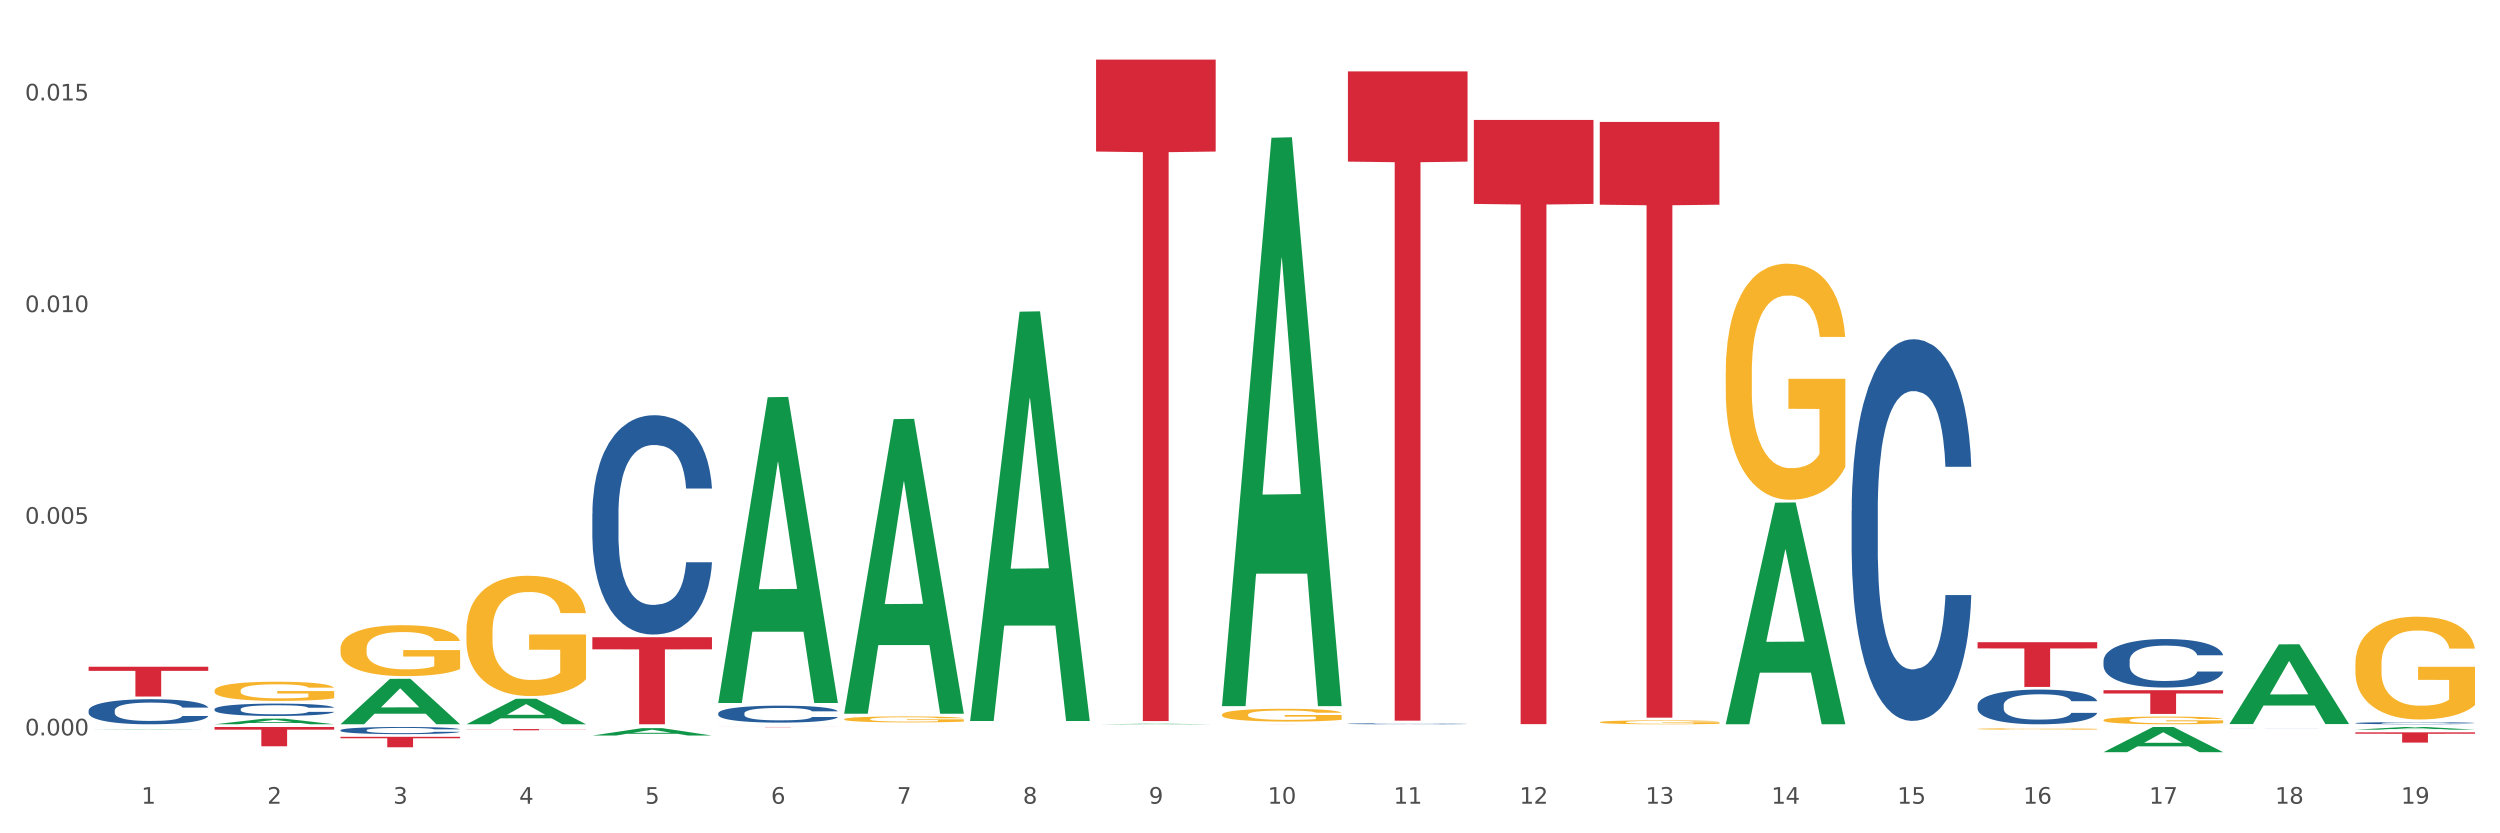<?xml version="1.0" encoding="utf-8" standalone="no"?>
<!DOCTYPE svg PUBLIC "-//W3C//DTD SVG 1.1//EN"
  "http://www.w3.org/Graphics/SVG/1.1/DTD/svg11.dtd">
<svg xmlns:xlink="http://www.w3.org/1999/xlink" width="1080pt" height="360pt" viewBox="0 0 1080 360" xmlns="http://www.w3.org/2000/svg" version="1.1">
 <rect x="0" y="0" width="1080" height="360" fill="#333333" stroke="none"/>
 <defs>
  <style type="text/css">*{stroke-linejoin: round; stroke-linecap: butt}</style>
 </defs>
 <g id="figure_1">
  <g id="patch_1">
   <path d="M 0 360 
L 1080 360 
L 1080 0 
L 0 0 
z
" style="fill: #ffffff; stroke: #ffffff; stroke-linejoin: miter"/>
  </g>
  <g id="axes_1">
   <g id="matplotlib.axis_1">
    <g id="xtick_1">
     <g id="text_1">
      <!-- 1 -->
      <g style="fill: #4d4d4d" transform="translate(61.07 347.204) scale(0.096 -0.096)">
       <defs>
        <path id="DejaVuSans-31" d="M 794 531 
L 1825 531 
L 1825 4091 
L 703 3866 
L 703 4441 
L 1819 4666 
L 2450 4666 
L 2450 531 
L 3481 531 
L 3481 0 
L 794 0 
L 794 531 
z
" transform="scale(0.016)"/>
       </defs>
       <use xlink:href="#DejaVuSans-31"/>
      </g>
     </g>
    </g>
    <g id="xtick_2">
     <g id="text_2">
      <!-- 2 -->
      <g style="fill: #4d4d4d" transform="translate(115.472 347.204) scale(0.096 -0.096)">
       <defs>
        <path id="DejaVuSans-32" d="M 1228 531 
L 3431 531 
L 3431 0 
L 469 0 
L 469 531 
Q 828 903 1448 1529 
Q 2069 2156 2228 2338 
Q 2531 2678 2651 2914 
Q 2772 3150 2772 3378 
Q 2772 3750 2511 3984 
Q 2250 4219 1831 4219 
Q 1534 4219 1204 4116 
Q 875 4013 500 3803 
L 500 4441 
Q 881 4594 1212 4672 
Q 1544 4750 1819 4750 
Q 2544 4750 2975 4387 
Q 3406 4025 3406 3419 
Q 3406 3131 3298 2873 
Q 3191 2616 2906 2266 
Q 2828 2175 2409 1742 
Q 1991 1309 1228 531 
z
" transform="scale(0.016)"/>
       </defs>
       <use xlink:href="#DejaVuSans-32"/>
      </g>
     </g>
    </g>
    <g id="xtick_3">
     <g id="text_3">
      <!-- 3 -->
      <g style="fill: #4d4d4d" transform="translate(169.874 347.204) scale(0.096 -0.096)">
       <defs>
        <path id="DejaVuSans-33" d="M 2597 2516 
Q 3050 2419 3304 2112 
Q 3559 1806 3559 1356 
Q 3559 666 3084 287 
Q 2609 -91 1734 -91 
Q 1441 -91 1130 -33 
Q 819 25 488 141 
L 488 750 
Q 750 597 1062 519 
Q 1375 441 1716 441 
Q 2309 441 2620 675 
Q 2931 909 2931 1356 
Q 2931 1769 2642 2001 
Q 2353 2234 1838 2234 
L 1294 2234 
L 1294 2753 
L 1863 2753 
Q 2328 2753 2575 2939 
Q 2822 3125 2822 3475 
Q 2822 3834 2567 4026 
Q 2313 4219 1838 4219 
Q 1578 4219 1281 4162 
Q 984 4106 628 3988 
L 628 4550 
Q 988 4650 1302 4700 
Q 1616 4750 1894 4750 
Q 2613 4750 3031 4423 
Q 3450 4097 3450 3541 
Q 3450 3153 3228 2886 
Q 3006 2619 2597 2516 
z
" transform="scale(0.016)"/>
       </defs>
       <use xlink:href="#DejaVuSans-33"/>
      </g>
     </g>
    </g>
    <g id="xtick_4">
     <g id="text_4">
      <!-- 4 -->
      <g style="fill: #4d4d4d" transform="translate(224.276 347.204) scale(0.096 -0.096)">
       <defs>
        <path id="DejaVuSans-34" d="M 2419 4116 
L 825 1625 
L 2419 1625 
L 2419 4116 
z
M 2253 4666 
L 3047 4666 
L 3047 1625 
L 3713 1625 
L 3713 1100 
L 3047 1100 
L 3047 0 
L 2419 0 
L 2419 1100 
L 313 1100 
L 313 1709 
L 2253 4666 
z
" transform="scale(0.016)"/>
       </defs>
       <use xlink:href="#DejaVuSans-34"/>
      </g>
     </g>
    </g>
    <g id="xtick_5">
     <g id="text_5">
      <!-- 5 -->
      <g style="fill: #4d4d4d" transform="translate(278.678 347.204) scale(0.096 -0.096)">
       <defs>
        <path id="DejaVuSans-35" d="M 691 4666 
L 3169 4666 
L 3169 4134 
L 1269 4134 
L 1269 2991 
Q 1406 3038 1543 3061 
Q 1681 3084 1819 3084 
Q 2600 3084 3056 2656 
Q 3513 2228 3513 1497 
Q 3513 744 3044 326 
Q 2575 -91 1722 -91 
Q 1428 -91 1123 -41 
Q 819 9 494 109 
L 494 744 
Q 775 591 1075 516 
Q 1375 441 1709 441 
Q 2250 441 2565 725 
Q 2881 1009 2881 1497 
Q 2881 1984 2565 2268 
Q 2250 2553 1709 2553 
Q 1456 2553 1204 2497 
Q 953 2441 691 2322 
L 691 4666 
z
" transform="scale(0.016)"/>
       </defs>
       <use xlink:href="#DejaVuSans-35"/>
      </g>
     </g>
    </g>
    <g id="xtick_6">
     <g id="text_6">
      <!-- 6 -->
      <g style="fill: #4d4d4d" transform="translate(333.08 347.204) scale(0.096 -0.096)">
       <defs>
        <path id="DejaVuSans-36" d="M 2113 2584 
Q 1688 2584 1439 2293 
Q 1191 2003 1191 1497 
Q 1191 994 1439 701 
Q 1688 409 2113 409 
Q 2538 409 2786 701 
Q 3034 994 3034 1497 
Q 3034 2003 2786 2293 
Q 2538 2584 2113 2584 
z
M 3366 4563 
L 3366 3988 
Q 3128 4100 2886 4159 
Q 2644 4219 2406 4219 
Q 1781 4219 1451 3797 
Q 1122 3375 1075 2522 
Q 1259 2794 1537 2939 
Q 1816 3084 2150 3084 
Q 2853 3084 3261 2657 
Q 3669 2231 3669 1497 
Q 3669 778 3244 343 
Q 2819 -91 2113 -91 
Q 1303 -91 875 529 
Q 447 1150 447 2328 
Q 447 3434 972 4092 
Q 1497 4750 2381 4750 
Q 2619 4750 2861 4703 
Q 3103 4656 3366 4563 
z
" transform="scale(0.016)"/>
       </defs>
       <use xlink:href="#DejaVuSans-36"/>
      </g>
     </g>
    </g>
    <g id="xtick_7">
     <g id="text_7">
      <!-- 7 -->
      <g style="fill: #4d4d4d" transform="translate(387.482 347.204) scale(0.096 -0.096)">
       <defs>
        <path id="DejaVuSans-37" d="M 525 4666 
L 3525 4666 
L 3525 4397 
L 1831 0 
L 1172 0 
L 2766 4134 
L 525 4134 
L 525 4666 
z
" transform="scale(0.016)"/>
       </defs>
       <use xlink:href="#DejaVuSans-37"/>
      </g>
     </g>
    </g>
    <g id="xtick_8">
     <g id="text_8">
      <!-- 8 -->
      <g style="fill: #4d4d4d" transform="translate(441.884 347.204) scale(0.096 -0.096)">
       <defs>
        <path id="DejaVuSans-38" d="M 2034 2216 
Q 1584 2216 1326 1975 
Q 1069 1734 1069 1313 
Q 1069 891 1326 650 
Q 1584 409 2034 409 
Q 2484 409 2743 651 
Q 3003 894 3003 1313 
Q 3003 1734 2745 1975 
Q 2488 2216 2034 2216 
z
M 1403 2484 
Q 997 2584 770 2862 
Q 544 3141 544 3541 
Q 544 4100 942 4425 
Q 1341 4750 2034 4750 
Q 2731 4750 3128 4425 
Q 3525 4100 3525 3541 
Q 3525 3141 3298 2862 
Q 3072 2584 2669 2484 
Q 3125 2378 3379 2068 
Q 3634 1759 3634 1313 
Q 3634 634 3220 271 
Q 2806 -91 2034 -91 
Q 1263 -91 848 271 
Q 434 634 434 1313 
Q 434 1759 690 2068 
Q 947 2378 1403 2484 
z
M 1172 3481 
Q 1172 3119 1398 2916 
Q 1625 2713 2034 2713 
Q 2441 2713 2670 2916 
Q 2900 3119 2900 3481 
Q 2900 3844 2670 4047 
Q 2441 4250 2034 4250 
Q 1625 4250 1398 4047 
Q 1172 3844 1172 3481 
z
" transform="scale(0.016)"/>
       </defs>
       <use xlink:href="#DejaVuSans-38"/>
      </g>
     </g>
    </g>
    <g id="xtick_9">
     <g id="text_9">
      <!-- 9 -->
      <g style="fill: #4d4d4d" transform="translate(496.286 347.204) scale(0.096 -0.096)">
       <defs>
        <path id="DejaVuSans-39" d="M 703 97 
L 703 672 
Q 941 559 1184 500 
Q 1428 441 1663 441 
Q 2288 441 2617 861 
Q 2947 1281 2994 2138 
Q 2813 1869 2534 1725 
Q 2256 1581 1919 1581 
Q 1219 1581 811 2004 
Q 403 2428 403 3163 
Q 403 3881 828 4315 
Q 1253 4750 1959 4750 
Q 2769 4750 3195 4129 
Q 3622 3509 3622 2328 
Q 3622 1225 3098 567 
Q 2575 -91 1691 -91 
Q 1453 -91 1209 -44 
Q 966 3 703 97 
z
M 1959 2075 
Q 2384 2075 2632 2365 
Q 2881 2656 2881 3163 
Q 2881 3666 2632 3958 
Q 2384 4250 1959 4250 
Q 1534 4250 1286 3958 
Q 1038 3666 1038 3163 
Q 1038 2656 1286 2365 
Q 1534 2075 1959 2075 
z
" transform="scale(0.016)"/>
       </defs>
       <use xlink:href="#DejaVuSans-39"/>
      </g>
     </g>
    </g>
    <g id="xtick_10">
     <g id="text_10">
      <!-- 10 -->
      <g style="fill: #4d4d4d" transform="translate(547.634 347.204) scale(0.096 -0.096)">
       <defs>
        <path id="DejaVuSans-30" d="M 2034 4250 
Q 1547 4250 1301 3770 
Q 1056 3291 1056 2328 
Q 1056 1369 1301 889 
Q 1547 409 2034 409 
Q 2525 409 2770 889 
Q 3016 1369 3016 2328 
Q 3016 3291 2770 3770 
Q 2525 4250 2034 4250 
z
M 2034 4750 
Q 2819 4750 3233 4129 
Q 3647 3509 3647 2328 
Q 3647 1150 3233 529 
Q 2819 -91 2034 -91 
Q 1250 -91 836 529 
Q 422 1150 422 2328 
Q 422 3509 836 4129 
Q 1250 4750 2034 4750 
z
" transform="scale(0.016)"/>
       </defs>
       <use xlink:href="#DejaVuSans-31"/>
       <use xlink:href="#DejaVuSans-30" transform="translate(63.623 0)"/>
      </g>
     </g>
    </g>
    <g id="xtick_11">
     <g id="text_11">
      <!-- 11 -->
      <g style="fill: #4d4d4d" transform="translate(602.035 347.204) scale(0.096 -0.096)">
       <use xlink:href="#DejaVuSans-31"/>
       <use xlink:href="#DejaVuSans-31" transform="translate(63.623 0)"/>
      </g>
     </g>
    </g>
    <g id="xtick_12">
     <g id="text_12">
      <!-- 12 -->
      <g style="fill: #4d4d4d" transform="translate(656.437 347.204) scale(0.096 -0.096)">
       <use xlink:href="#DejaVuSans-31"/>
       <use xlink:href="#DejaVuSans-32" transform="translate(63.623 0)"/>
      </g>
     </g>
    </g>
    <g id="xtick_13">
     <g id="text_13">
      <!-- 13 -->
      <g style="fill: #4d4d4d" transform="translate(710.839 347.204) scale(0.096 -0.096)">
       <use xlink:href="#DejaVuSans-31"/>
       <use xlink:href="#DejaVuSans-33" transform="translate(63.623 0)"/>
      </g>
     </g>
    </g>
    <g id="xtick_14">
     <g id="text_14">
      <!-- 14 -->
      <g style="fill: #4d4d4d" transform="translate(765.241 347.204) scale(0.096 -0.096)">
       <use xlink:href="#DejaVuSans-31"/>
       <use xlink:href="#DejaVuSans-34" transform="translate(63.623 0)"/>
      </g>
     </g>
    </g>
    <g id="xtick_15">
     <g id="text_15">
      <!-- 15 -->
      <g style="fill: #4d4d4d" transform="translate(819.643 347.204) scale(0.096 -0.096)">
       <use xlink:href="#DejaVuSans-31"/>
       <use xlink:href="#DejaVuSans-35" transform="translate(63.623 0)"/>
      </g>
     </g>
    </g>
    <g id="xtick_16">
     <g id="text_16">
      <!-- 16 -->
      <g style="fill: #4d4d4d" transform="translate(874.045 347.204) scale(0.096 -0.096)">
       <use xlink:href="#DejaVuSans-31"/>
       <use xlink:href="#DejaVuSans-36" transform="translate(63.623 0)"/>
      </g>
     </g>
    </g>
    <g id="xtick_17">
     <g id="text_17">
      <!-- 17 -->
      <g style="fill: #4d4d4d" transform="translate(928.447 347.204) scale(0.096 -0.096)">
       <use xlink:href="#DejaVuSans-31"/>
       <use xlink:href="#DejaVuSans-37" transform="translate(63.623 0)"/>
      </g>
     </g>
    </g>
    <g id="xtick_18">
     <g id="text_18">
      <!-- 18 -->
      <g style="fill: #4d4d4d" transform="translate(982.849 347.204) scale(0.096 -0.096)">
       <use xlink:href="#DejaVuSans-31"/>
       <use xlink:href="#DejaVuSans-38" transform="translate(63.623 0)"/>
      </g>
     </g>
    </g>
    <g id="xtick_19">
     <g id="text_19">
      <!-- 19 -->
      <g style="fill: #4d4d4d" transform="translate(1037.251 347.204) scale(0.096 -0.096)">
       <use xlink:href="#DejaVuSans-31"/>
       <use xlink:href="#DejaVuSans-39" transform="translate(63.623 0)"/>
      </g>
     </g>
    </g>
    <g id="xtick_20"/>
    <g id="xtick_21"/>
    <g id="xtick_22"/>
    <g id="xtick_23"/>
    <g id="xtick_24"/>
    <g id="xtick_25"/>
    <g id="xtick_26"/>
    <g id="xtick_27"/>
    <g id="xtick_28"/>
    <g id="xtick_29"/>
    <g id="xtick_30"/>
    <g id="xtick_31"/>
    <g id="xtick_32"/>
    <g id="xtick_33"/>
    <g id="xtick_34"/>
    <g id="xtick_35"/>
    <g id="xtick_36"/>
    <g id="xtick_37"/>
   </g>
   <g id="matplotlib.axis_2">
    <g id="ytick_1">
     <g id="text_20">
      <!-- 0.000 -->
      <g style="fill: #4d4d4d" transform="translate(10.8 317.698) scale(0.096 -0.096)">
       <defs>
        <path id="DejaVuSans-2e" d="M 684 794 
L 1344 794 
L 1344 0 
L 684 0 
L 684 794 
z
" transform="scale(0.016)"/>
       </defs>
       <use xlink:href="#DejaVuSans-30"/>
       <use xlink:href="#DejaVuSans-2e" transform="translate(63.623 0)"/>
       <use xlink:href="#DejaVuSans-30" transform="translate(95.41 0)"/>
       <use xlink:href="#DejaVuSans-30" transform="translate(159.033 0)"/>
       <use xlink:href="#DejaVuSans-30" transform="translate(222.656 0)"/>
      </g>
     </g>
    </g>
    <g id="ytick_2">
     <g id="text_21">
      <!-- 0.005 -->
      <g style="fill: #4d4d4d" transform="translate(10.8 226.264) scale(0.096 -0.096)">
       <use xlink:href="#DejaVuSans-30"/>
       <use xlink:href="#DejaVuSans-2e" transform="translate(63.623 0)"/>
       <use xlink:href="#DejaVuSans-30" transform="translate(95.41 0)"/>
       <use xlink:href="#DejaVuSans-30" transform="translate(159.033 0)"/>
       <use xlink:href="#DejaVuSans-35" transform="translate(222.656 0)"/>
      </g>
     </g>
    </g>
    <g id="ytick_3">
     <g id="text_22">
      <!-- 0.010 -->
      <g style="fill: #4d4d4d" transform="translate(10.8 134.831) scale(0.096 -0.096)">
       <use xlink:href="#DejaVuSans-30"/>
       <use xlink:href="#DejaVuSans-2e" transform="translate(63.623 0)"/>
       <use xlink:href="#DejaVuSans-30" transform="translate(95.41 0)"/>
       <use xlink:href="#DejaVuSans-31" transform="translate(159.033 0)"/>
       <use xlink:href="#DejaVuSans-30" transform="translate(222.656 0)"/>
      </g>
     </g>
    </g>
    <g id="ytick_4">
     <g id="text_23">
      <!-- 0.015 -->
      <g style="fill: #4d4d4d" transform="translate(10.8 43.397) scale(0.096 -0.096)">
       <use xlink:href="#DejaVuSans-30"/>
       <use xlink:href="#DejaVuSans-2e" transform="translate(63.623 0)"/>
       <use xlink:href="#DejaVuSans-30" transform="translate(95.41 0)"/>
       <use xlink:href="#DejaVuSans-31" transform="translate(159.033 0)"/>
       <use xlink:href="#DejaVuSans-35" transform="translate(222.656 0)"/>
      </g>
     </g>
    </g>
    <g id="ytick_5"/>
    <g id="ytick_6"/>
    <g id="ytick_7"/>
   </g>
   <g id="PolyCollection_1">
    <path d="M 38.283 315.276 
L 38.336 315.276 
L 59.648 315.136 
L 68.493 315.136 
L 89.965 315.277 
L 79.735 315.277 
L 75.1 315.244 
L 53.095 315.244 
L 52.935 315.244 
L 48.46 315.277 
L 38.283 315.277 
L 38.283 315.276 
L 55.865 315.224 
L 72.329 315.224 
L 64.177 315.166 
L 64.071 315.166 
L 63.964 315.166 
L 55.812 315.224 
L 55.865 315.224 
L 38.283 315.276 
z
" clip-path="url(#p7a502ae217)" style="fill: #109648"/>
    <path d="M 364.695 310.688 
L 364.756 310.686 
L 364.756 310.601 
L 364.878 310.528 
L 365.488 310.352 
L 366.403 310.206 
L 367.074 310.128 
L 367.746 310.065 
L 368.539 310.001 
L 369.515 309.935 
L 371.285 309.839 
L 372.383 309.789 
L 373.725 309.738 
L 376.166 309.662 
L 377.936 309.62 
L 379.766 309.585 
L 382.756 309.542 
L 384.708 309.524 
L 386.783 309.509 
L 389.285 309.5 
L 391.176 309.498 
L 395.326 309.505 
L 398.865 309.526 
L 400.573 309.542 
L 402.77 309.571 
L 403.929 309.589 
L 405.821 309.627 
L 407.773 309.676 
L 409.115 309.719 
L 411.129 309.799 
L 412.654 309.879 
L 414.058 309.978 
L 414.79 310.046 
L 415.339 310.109 
L 415.827 310.182 
L 416.316 310.297 
L 405.332 310.297 
L 404.905 310.215 
L 404.234 310.137 
L 403.258 310.062 
L 402.404 310.015 
L 400.939 309.956 
L 399.597 309.919 
L 398.193 309.891 
L 396.485 309.867 
L 395.142 309.855 
L 393.251 309.846 
L 389.529 309.848 
L 387.027 309.867 
L 385.319 309.891 
L 384.22 309.912 
L 383.244 309.935 
L 382.146 309.968 
L 380.864 310.018 
L 379.949 310.062 
L 379.034 310.119 
L 378.302 310.175 
L 377.63 310.241 
L 377.081 310.312 
L 376.654 310.384 
L 376.288 310.474 
L 375.983 310.622 
L 375.983 310.944 
L 376.105 311.017 
L 376.41 311.114 
L 376.776 311.187 
L 377.386 311.274 
L 377.936 311.332 
L 378.973 311.417 
L 380.132 311.488 
L 381.047 311.532 
L 381.963 311.57 
L 383.549 311.622 
L 385.319 311.664 
L 386.844 311.69 
L 388.919 311.713 
L 390.322 311.723 
L 391.542 311.728 
L 394.532 311.728 
L 396.668 311.721 
L 399.048 311.704 
L 400.878 311.683 
L 402.404 311.657 
L 404.112 311.615 
L 405.21 311.575 
L 405.21 311.083 
L 391.787 311.081 
L 391.787 310.754 
L 416.377 310.754 
L 416.377 311.713 
L 415.339 311.763 
L 414.18 311.808 
L 412.96 311.848 
L 411.129 311.897 
L 408.932 311.944 
L 406.98 311.977 
L 404.905 312.005 
L 402.465 312.031 
L 399.292 312.055 
L 397.339 312.064 
L 394.898 312.071 
L 392.031 312.073 
L 389.529 312.069 
L 387.088 312.057 
L 384.525 312.036 
L 382.024 312.005 
L 380.132 311.975 
L 378.241 311.937 
L 376.227 311.888 
L 374.641 311.84 
L 373.42 311.798 
L 372.078 311.744 
L 370.613 311.673 
L 369.515 311.61 
L 368.539 311.544 
L 367.502 311.459 
L 366.769 311.386 
L 366.037 311.295 
L 365.61 311.227 
L 365.122 311.121 
L 364.756 310.973 
L 364.695 310.688 
z
" clip-path="url(#p7a502ae217)" style="fill: #f7b32b"/>
    <path d="M 527.901 308.746 
L 527.962 308.741 
L 527.962 308.56 
L 528.084 308.403 
L 528.694 308.024 
L 529.609 307.712 
L 530.28 307.545 
L 530.951 307.409 
L 531.745 307.272 
L 532.721 307.131 
L 534.49 306.924 
L 535.589 306.818 
L 536.931 306.707 
L 539.372 306.545 
L 541.141 306.455 
L 542.972 306.379 
L 545.962 306.288 
L 547.914 306.248 
L 549.989 306.217 
L 552.491 306.197 
L 554.382 306.192 
L 558.531 306.207 
L 562.07 306.253 
L 563.779 306.288 
L 565.976 306.349 
L 567.135 306.389 
L 569.026 306.47 
L 570.979 306.576 
L 572.321 306.667 
L 574.335 306.838 
L 575.86 307.01 
L 577.264 307.222 
L 577.996 307.368 
L 578.545 307.505 
L 579.033 307.661 
L 579.521 307.908 
L 568.538 307.908 
L 568.111 307.732 
L 567.44 307.565 
L 566.464 307.404 
L 565.609 307.303 
L 564.145 307.176 
L 562.803 307.096 
L 561.399 307.035 
L 559.691 306.985 
L 558.348 306.959 
L 556.457 306.939 
L 552.735 306.944 
L 550.233 306.985 
L 548.524 307.035 
L 547.426 307.08 
L 546.45 307.131 
L 545.352 307.202 
L 544.07 307.308 
L 543.155 307.404 
L 542.24 307.525 
L 541.507 307.646 
L 540.836 307.787 
L 540.287 307.939 
L 539.86 308.095 
L 539.494 308.287 
L 539.189 308.605 
L 539.189 309.297 
L 539.311 309.453 
L 539.616 309.66 
L 539.982 309.817 
L 540.592 310.003 
L 541.141 310.13 
L 542.179 310.311 
L 543.338 310.463 
L 544.253 310.559 
L 545.169 310.639 
L 546.755 310.75 
L 548.524 310.841 
L 550.05 310.897 
L 552.125 310.947 
L 553.528 310.968 
L 554.748 310.978 
L 557.738 310.978 
L 559.874 310.962 
L 562.253 310.927 
L 564.084 310.882 
L 565.609 310.826 
L 567.318 310.735 
L 568.416 310.649 
L 568.416 309.594 
L 554.992 309.589 
L 554.992 308.888 
L 579.582 308.888 
L 579.582 310.947 
L 578.545 311.053 
L 577.386 311.149 
L 576.165 311.235 
L 574.335 311.341 
L 572.138 311.442 
L 570.186 311.513 
L 568.111 311.573 
L 565.67 311.629 
L 562.498 311.679 
L 560.545 311.699 
L 558.104 311.715 
L 555.236 311.72 
L 552.735 311.71 
L 550.294 311.684 
L 547.731 311.639 
L 545.23 311.573 
L 543.338 311.508 
L 541.446 311.427 
L 539.433 311.321 
L 537.846 311.22 
L 536.626 311.129 
L 535.284 311.013 
L 533.819 310.862 
L 532.721 310.725 
L 531.745 310.584 
L 530.707 310.402 
L 529.975 310.246 
L 529.243 310.049 
L 528.816 309.902 
L 528.328 309.675 
L 527.962 309.357 
L 527.901 308.746 
z
" clip-path="url(#p7a502ae217)" style="fill: #f7b32b"/>
    <path d="M 691.106 311.983 
L 691.167 311.981 
L 691.167 311.925 
L 691.289 311.877 
L 691.9 311.761 
L 692.815 311.664 
L 693.486 311.613 
L 694.157 311.571 
L 694.951 311.529 
L 695.927 311.486 
L 697.696 311.422 
L 698.795 311.39 
L 700.137 311.355 
L 702.578 311.306 
L 704.347 311.278 
L 706.178 311.254 
L 709.168 311.226 
L 711.12 311.214 
L 713.195 311.205 
L 715.696 311.199 
L 717.588 311.197 
L 721.737 311.202 
L 725.276 311.216 
L 726.985 311.226 
L 729.181 311.245 
L 730.341 311.258 
L 732.232 311.282 
L 734.185 311.315 
L 735.527 311.343 
L 737.541 311.396 
L 739.066 311.449 
L 740.47 311.514 
L 741.202 311.559 
L 741.751 311.601 
L 742.239 311.649 
L 742.727 311.725 
L 731.744 311.725 
L 731.317 311.671 
L 730.646 311.619 
L 729.67 311.57 
L 728.815 311.539 
L 727.351 311.5 
L 726.008 311.475 
L 724.605 311.456 
L 722.897 311.441 
L 721.554 311.433 
L 719.663 311.427 
L 715.941 311.428 
L 713.439 311.441 
L 711.73 311.456 
L 710.632 311.47 
L 709.656 311.486 
L 708.557 311.508 
L 707.276 311.54 
L 706.361 311.57 
L 705.446 311.607 
L 704.713 311.644 
L 704.042 311.688 
L 703.493 311.734 
L 703.066 311.782 
L 702.7 311.841 
L 702.395 311.939 
L 702.395 312.152 
L 702.517 312.2 
L 702.822 312.264 
L 703.188 312.312 
L 703.798 312.369 
L 704.347 312.408 
L 705.385 312.464 
L 706.544 312.511 
L 707.459 312.54 
L 708.374 312.565 
L 709.961 312.599 
L 711.73 312.627 
L 713.256 312.644 
L 715.33 312.66 
L 716.734 312.666 
L 717.954 312.669 
L 720.944 312.669 
L 723.08 312.664 
L 725.459 312.654 
L 727.29 312.64 
L 728.815 312.622 
L 730.524 312.595 
L 731.622 312.568 
L 731.622 312.244 
L 718.198 312.242 
L 718.198 312.026 
L 742.788 312.026 
L 742.788 312.66 
L 741.751 312.692 
L 740.592 312.722 
L 739.371 312.748 
L 737.541 312.781 
L 735.344 312.812 
L 733.392 312.834 
L 731.317 312.852 
L 728.876 312.869 
L 725.703 312.885 
L 723.751 312.891 
L 721.31 312.896 
L 718.442 312.897 
L 715.941 312.894 
L 713.5 312.886 
L 710.937 312.872 
L 708.435 312.852 
L 706.544 312.832 
L 704.652 312.807 
L 702.639 312.775 
L 701.052 312.744 
L 699.832 312.716 
L 698.49 312.68 
L 697.025 312.633 
L 695.927 312.591 
L 694.951 312.548 
L 693.913 312.492 
L 693.181 312.444 
L 692.449 312.383 
L 692.022 312.338 
L 691.534 312.268 
L 691.167 312.171 
L 691.106 311.983 
z
" clip-path="url(#p7a502ae217)" style="fill: #f7b32b"/>
    <path d="M 854.312 314.894 
L 854.373 314.893 
L 854.373 314.874 
L 854.495 314.857 
L 855.106 314.816 
L 856.021 314.782 
L 856.692 314.764 
L 857.363 314.749 
L 858.156 314.734 
L 859.133 314.719 
L 860.902 314.697 
L 862 314.685 
L 863.343 314.673 
L 865.784 314.656 
L 867.553 314.646 
L 869.384 314.638 
L 872.373 314.628 
L 874.326 314.624 
L 876.401 314.62 
L 878.902 314.618 
L 880.794 314.618 
L 884.943 314.619 
L 888.482 314.624 
L 890.191 314.628 
L 892.387 314.634 
L 893.547 314.639 
L 895.438 314.648 
L 897.391 314.659 
L 898.733 314.669 
L 900.747 314.687 
L 902.272 314.706 
L 903.675 314.729 
L 904.408 314.745 
L 904.957 314.76 
L 905.445 314.776 
L 905.933 314.803 
L 894.95 314.803 
L 894.523 314.784 
L 893.852 314.766 
L 892.875 314.749 
L 892.021 314.738 
L 890.557 314.724 
L 889.214 314.715 
L 887.811 314.709 
L 886.102 314.703 
L 884.76 314.701 
L 882.868 314.698 
L 879.146 314.699 
L 876.645 314.703 
L 874.936 314.709 
L 873.838 314.714 
L 872.862 314.719 
L 871.763 314.727 
L 870.482 314.738 
L 869.567 314.749 
L 868.651 314.762 
L 867.919 314.775 
L 867.248 314.79 
L 866.699 314.806 
L 866.272 314.823 
L 865.906 314.844 
L 865.601 314.879 
L 865.601 314.953 
L 865.723 314.97 
L 866.028 314.993 
L 866.394 315.01 
L 867.004 315.03 
L 867.553 315.043 
L 868.59 315.063 
L 869.75 315.079 
L 870.665 315.09 
L 871.58 315.099 
L 873.167 315.111 
L 874.936 315.12 
L 876.462 315.126 
L 878.536 315.132 
L 879.94 315.134 
L 881.16 315.135 
L 884.15 315.135 
L 886.285 315.133 
L 888.665 315.13 
L 890.496 315.125 
L 892.021 315.119 
L 893.73 315.109 
L 894.828 315.1 
L 894.828 314.986 
L 881.404 314.985 
L 881.404 314.909 
L 905.994 314.909 
L 905.994 315.132 
L 904.957 315.143 
L 903.798 315.154 
L 902.577 315.163 
L 900.747 315.174 
L 898.55 315.185 
L 896.597 315.193 
L 894.523 315.2 
L 892.082 315.206 
L 888.909 315.211 
L 886.957 315.213 
L 884.516 315.215 
L 881.648 315.215 
L 879.146 315.214 
L 876.706 315.212 
L 874.143 315.207 
L 871.641 315.2 
L 869.75 315.192 
L 867.858 315.184 
L 865.845 315.172 
L 864.258 315.161 
L 863.038 315.151 
L 861.695 315.139 
L 860.231 315.123 
L 859.133 315.108 
L 858.156 315.093 
L 857.119 315.073 
L 856.387 315.056 
L 855.655 315.035 
L 855.228 315.019 
L 854.739 314.994 
L 854.373 314.96 
L 854.312 314.894 
z
" clip-path="url(#p7a502ae217)" style="fill: #f7b32b"/>
    <path d="M 908.714 311.103 
L 908.775 311.1 
L 908.775 310.99 
L 908.897 310.896 
L 909.507 310.668 
L 910.423 310.479 
L 911.094 310.378 
L 911.765 310.296 
L 912.558 310.214 
L 913.535 310.128 
L 915.304 310.004 
L 916.402 309.94 
L 917.745 309.873 
L 920.186 309.775 
L 921.955 309.72 
L 923.786 309.675 
L 926.775 309.62 
L 928.728 309.595 
L 930.803 309.577 
L 933.304 309.565 
L 935.196 309.562 
L 939.345 309.571 
L 942.884 309.598 
L 944.593 309.62 
L 946.789 309.656 
L 947.949 309.681 
L 949.84 309.729 
L 951.793 309.793 
L 953.135 309.848 
L 955.149 309.952 
L 956.674 310.055 
L 958.077 310.183 
L 958.81 310.272 
L 959.359 310.354 
L 959.847 310.448 
L 960.335 310.598 
L 949.352 310.598 
L 948.925 310.491 
L 948.254 310.39 
L 947.277 310.293 
L 946.423 310.232 
L 944.959 310.156 
L 943.616 310.107 
L 942.213 310.071 
L 940.504 310.04 
L 939.162 310.025 
L 937.27 310.013 
L 933.548 310.016 
L 931.047 310.04 
L 929.338 310.071 
L 928.24 310.098 
L 927.264 310.128 
L 926.165 310.171 
L 924.884 310.235 
L 923.969 310.293 
L 923.053 310.366 
L 922.321 310.439 
L 921.65 310.524 
L 921.101 310.616 
L 920.674 310.71 
L 920.308 310.826 
L 920.002 311.018 
L 920.002 311.435 
L 920.125 311.53 
L 920.43 311.655 
L 920.796 311.749 
L 921.406 311.862 
L 921.955 311.938 
L 922.992 312.047 
L 924.152 312.139 
L 925.067 312.197 
L 925.982 312.245 
L 927.569 312.312 
L 929.338 312.367 
L 930.864 312.401 
L 932.938 312.431 
L 934.342 312.443 
L 935.562 312.45 
L 938.552 312.45 
L 940.687 312.44 
L 943.067 312.419 
L 944.898 312.392 
L 946.423 312.358 
L 948.132 312.303 
L 949.23 312.252 
L 949.23 311.615 
L 935.806 311.612 
L 935.806 311.188 
L 960.396 311.188 
L 960.396 312.431 
L 959.359 312.495 
L 958.199 312.553 
L 956.979 312.605 
L 955.149 312.669 
L 952.952 312.73 
L 950.999 312.772 
L 948.925 312.809 
L 946.484 312.843 
L 943.311 312.873 
L 941.359 312.885 
L 938.918 312.894 
L 936.05 312.897 
L 933.548 312.891 
L 931.108 312.876 
L 928.545 312.849 
L 926.043 312.809 
L 924.152 312.769 
L 922.26 312.721 
L 920.247 312.657 
L 918.66 312.596 
L 917.44 312.541 
L 916.097 312.471 
L 914.633 312.379 
L 913.535 312.297 
L 912.558 312.212 
L 911.521 312.102 
L 910.789 312.008 
L 910.057 311.889 
L 909.63 311.801 
L 909.141 311.664 
L 908.775 311.472 
L 908.714 311.103 
z
" clip-path="url(#p7a502ae217)" style="fill: #f7b32b"/>
    <path d="M 1017.518 286.922 
L 1017.579 286.881 
L 1017.579 285.421 
L 1017.701 284.164 
L 1018.311 281.122 
L 1019.227 278.608 
L 1019.898 277.27 
L 1020.569 276.175 
L 1021.362 275.08 
L 1022.339 273.944 
L 1024.108 272.281 
L 1025.206 271.43 
L 1026.549 270.537 
L 1028.989 269.239 
L 1030.759 268.509 
L 1032.589 267.901 
L 1035.579 267.171 
L 1037.532 266.847 
L 1039.606 266.603 
L 1042.108 266.441 
L 1044 266.401 
L 1048.149 266.522 
L 1051.688 266.887 
L 1053.396 267.171 
L 1055.593 267.658 
L 1056.752 267.982 
L 1058.644 268.631 
L 1060.597 269.483 
L 1061.939 270.213 
L 1063.952 271.592 
L 1065.478 272.971 
L 1066.881 274.674 
L 1067.614 275.85 
L 1068.163 276.945 
L 1068.651 278.202 
L 1069.139 280.19 
L 1058.156 280.19 
L 1057.729 278.77 
L 1057.058 277.432 
L 1056.081 276.134 
L 1055.227 275.323 
L 1053.763 274.309 
L 1052.42 273.66 
L 1051.017 273.173 
L 1049.308 272.768 
L 1047.966 272.565 
L 1046.074 272.403 
L 1042.352 272.443 
L 1039.851 272.768 
L 1038.142 273.173 
L 1037.044 273.538 
L 1036.067 273.944 
L 1034.969 274.512 
L 1033.688 275.363 
L 1032.773 276.134 
L 1031.857 277.107 
L 1031.125 278.081 
L 1030.454 279.216 
L 1029.905 280.433 
L 1029.478 281.69 
L 1029.111 283.231 
L 1028.806 285.786 
L 1028.806 291.342 
L 1028.928 292.6 
L 1029.234 294.262 
L 1029.6 295.52 
L 1030.21 297.02 
L 1030.759 298.034 
L 1031.796 299.494 
L 1032.956 300.711 
L 1033.871 301.481 
L 1034.786 302.13 
L 1036.373 303.023 
L 1038.142 303.753 
L 1039.668 304.199 
L 1041.742 304.604 
L 1043.146 304.766 
L 1044.366 304.848 
L 1047.356 304.848 
L 1049.491 304.726 
L 1051.871 304.442 
L 1053.702 304.077 
L 1055.227 303.631 
L 1056.935 302.901 
L 1058.034 302.211 
L 1058.034 293.735 
L 1044.61 293.695 
L 1044.61 288.057 
L 1069.2 288.057 
L 1069.2 304.604 
L 1068.163 305.456 
L 1067.003 306.226 
L 1065.783 306.916 
L 1063.952 307.768 
L 1061.756 308.579 
L 1059.803 309.147 
L 1057.729 309.633 
L 1055.288 310.079 
L 1052.115 310.485 
L 1050.163 310.647 
L 1047.722 310.769 
L 1044.854 310.809 
L 1042.352 310.728 
L 1039.912 310.525 
L 1037.349 310.16 
L 1034.847 309.633 
L 1032.956 309.106 
L 1031.064 308.457 
L 1029.05 307.605 
L 1027.464 306.794 
L 1026.244 306.064 
L 1024.901 305.131 
L 1023.437 303.915 
L 1022.339 302.82 
L 1021.362 301.684 
L 1020.325 300.224 
L 1019.593 298.967 
L 1018.861 297.385 
L 1018.433 296.209 
L 1017.945 294.384 
L 1017.579 291.829 
L 1017.518 286.922 
z
" clip-path="url(#p7a502ae217)" style="fill: #f7b32b"/>
    <path d="M 310.293 314.051 
L 361.975 314.051 
L 361.975 314.065 
L 341.645 314.065 
L 341.645 314.155 
L 330.5 314.155 
L 330.5 314.065 
L 310.293 314.065 
L 310.293 314.051 
L 310.293 314.051 
z
" clip-path="url(#p7a502ae217)" style="fill: #d62839"/>
    <path d="M 255.891 275.275 
L 307.573 275.275 
L 307.573 280.504 
L 287.243 280.539 
L 287.243 312.897 
L 276.098 312.897 
L 276.098 280.539 
L 255.891 280.504 
L 255.891 275.311 
L 255.891 275.275 
z
" clip-path="url(#p7a502ae217)" style="fill: #d62839"/>
    <path d="M 201.489 314.954 
L 253.171 314.954 
L 253.171 315.028 
L 232.841 315.028 
L 232.841 315.487 
L 221.696 315.487 
L 221.696 315.028 
L 201.489 315.028 
L 201.489 314.954 
L 201.489 314.954 
z
" clip-path="url(#p7a502ae217)" style="fill: #d62839"/>
    <path d="M 147.087 318.297 
L 198.769 318.297 
L 198.769 318.927 
L 178.439 318.931 
L 178.439 322.833 
L 167.294 322.833 
L 167.294 318.931 
L 147.087 318.927 
L 147.087 318.301 
L 147.087 318.297 
z
" clip-path="url(#p7a502ae217)" style="fill: #d62839"/>
    <path d="M 92.685 314.051 
L 144.367 314.051 
L 144.367 315.207 
L 124.037 315.215 
L 124.037 322.374 
L 112.892 322.374 
L 112.892 315.215 
L 92.685 315.207 
L 92.685 314.058 
L 92.685 314.051 
z
" clip-path="url(#p7a502ae217)" style="fill: #d62839"/>
    <path d="M 201.489 272.746 
L 201.55 272.699 
L 201.55 270.99 
L 201.672 269.519 
L 202.282 265.959 
L 203.197 263.016 
L 203.869 261.449 
L 204.54 260.168 
L 205.333 258.886 
L 206.309 257.557 
L 208.079 255.611 
L 209.177 254.614 
L 210.519 253.57 
L 212.96 252.051 
L 214.73 251.196 
L 216.56 250.484 
L 219.55 249.63 
L 221.503 249.25 
L 223.577 248.965 
L 226.079 248.775 
L 227.97 248.728 
L 232.12 248.87 
L 235.659 249.298 
L 237.367 249.63 
L 239.564 250.199 
L 240.723 250.579 
L 242.615 251.339 
L 244.567 252.336 
L 245.91 253.19 
L 247.923 254.804 
L 249.449 256.418 
L 250.852 258.411 
L 251.584 259.788 
L 252.133 261.069 
L 252.622 262.541 
L 253.11 264.867 
L 242.127 264.867 
L 241.699 263.205 
L 241.028 261.639 
L 240.052 260.12 
L 239.198 259.171 
L 237.733 257.984 
L 236.391 257.225 
L 234.987 256.655 
L 233.279 256.18 
L 231.937 255.943 
L 230.045 255.753 
L 226.323 255.801 
L 223.821 256.18 
L 222.113 256.655 
L 221.014 257.082 
L 220.038 257.557 
L 218.94 258.221 
L 217.659 259.218 
L 216.743 260.12 
L 215.828 261.259 
L 215.096 262.399 
L 214.425 263.728 
L 213.875 265.152 
L 213.448 266.623 
L 213.082 268.427 
L 212.777 271.417 
L 212.777 277.92 
L 212.899 279.392 
L 213.204 281.338 
L 213.57 282.809 
L 214.181 284.566 
L 214.73 285.752 
L 215.767 287.461 
L 216.926 288.885 
L 217.842 289.787 
L 218.757 290.547 
L 220.343 291.591 
L 222.113 292.445 
L 223.638 292.967 
L 225.713 293.442 
L 227.116 293.632 
L 228.337 293.727 
L 231.326 293.727 
L 233.462 293.584 
L 235.842 293.252 
L 237.672 292.825 
L 239.198 292.303 
L 240.906 291.448 
L 242.005 290.642 
L 242.005 280.721 
L 228.581 280.673 
L 228.581 274.075 
L 253.171 274.075 
L 253.171 293.442 
L 252.133 294.439 
L 250.974 295.341 
L 249.754 296.148 
L 247.923 297.145 
L 245.727 298.094 
L 243.774 298.758 
L 241.699 299.328 
L 239.259 299.85 
L 236.086 300.325 
L 234.133 300.515 
L 231.693 300.657 
L 228.825 300.705 
L 226.323 300.61 
L 223.882 300.372 
L 221.32 299.945 
L 218.818 299.328 
L 216.926 298.711 
L 215.035 297.951 
L 213.021 296.955 
L 211.435 296.005 
L 210.214 295.151 
L 208.872 294.059 
L 207.408 292.635 
L 206.309 291.354 
L 205.333 290.024 
L 204.296 288.316 
L 203.563 286.844 
L 202.831 284.993 
L 202.404 283.616 
L 201.916 281.48 
L 201.55 278.49 
L 201.489 272.746 
z
" clip-path="url(#p7a502ae217)" style="fill: #f7b32b"/>
    <path d="M 38.283 288.016 
L 89.965 288.016 
L 89.965 289.808 
L 69.635 289.82 
L 69.635 300.91 
L 58.49 300.91 
L 58.49 289.82 
L 38.283 289.808 
L 38.283 288.028 
L 38.283 288.016 
z
" clip-path="url(#p7a502ae217)" style="fill: #d62839"/>
    <path d="M 92.685 306.355 
L 92.746 306.35 
L 92.746 306.213 
L 92.929 306.028 
L 93.601 305.686 
L 94.457 305.427 
L 95.923 305.125 
L 96.717 304.998 
L 97.755 304.856 
L 99.894 304.627 
L 102.337 304.431 
L 104.048 304.324 
L 105.331 304.256 
L 108.202 304.134 
L 109.851 304.08 
L 111.562 304.036 
L 113.028 304.007 
L 115.471 303.973 
L 117.426 303.958 
L 119.687 303.953 
L 121.58 303.958 
L 124.085 303.977 
L 127.75 304.036 
L 129.155 304.07 
L 131.049 304.129 
L 133.004 304.207 
L 134.592 304.285 
L 136.425 304.397 
L 138.319 304.544 
L 140.152 304.729 
L 141.435 304.9 
L 142.473 305.081 
L 143.389 305.3 
L 144.061 305.54 
L 144.367 305.74 
L 133.187 305.74 
L 132.882 305.559 
L 132.271 305.364 
L 131.66 305.232 
L 130.988 305.125 
L 129.95 305.003 
L 129.033 304.925 
L 127.506 304.832 
L 126.101 304.773 
L 124.94 304.739 
L 123.535 304.71 
L 120.542 304.68 
L 118.404 304.68 
L 117.06 304.69 
L 115.41 304.715 
L 114.005 304.749 
L 112.356 304.807 
L 111.073 304.871 
L 109.79 304.954 
L 109.057 305.012 
L 107.957 305.12 
L 107.224 305.208 
L 106.247 305.359 
L 105.697 305.466 
L 104.72 305.745 
L 104.292 305.95 
L 104.109 306.091 
L 103.987 306.248 
L 103.987 307.009 
L 104.353 307.351 
L 104.659 307.497 
L 105.147 307.663 
L 106.064 307.878 
L 107.408 308.088 
L 108.813 308.239 
L 109.973 308.332 
L 111.073 308.4 
L 112.173 308.454 
L 113.517 308.503 
L 114.616 308.532 
L 116.266 308.562 
L 118.22 308.576 
L 119.748 308.576 
L 122.863 308.552 
L 124.268 308.527 
L 125.612 308.493 
L 127.078 308.439 
L 128.239 308.381 
L 128.911 308.337 
L 130.011 308.244 
L 130.866 308.147 
L 131.599 308.034 
L 132.088 307.937 
L 132.638 307.79 
L 133.065 307.624 
L 133.187 307.536 
L 144.367 307.536 
L 144.122 307.712 
L 143.695 307.883 
L 142.84 308.112 
L 142.168 308.244 
L 141.129 308.405 
L 140.029 308.542 
L 138.502 308.693 
L 137.097 308.806 
L 135.631 308.903 
L 134.043 308.991 
L 131.171 309.113 
L 130.133 309.147 
L 127.934 309.206 
L 126.223 309.24 
L 123.719 309.274 
L 121.153 309.294 
L 118.465 309.299 
L 116.082 309.289 
L 113.455 309.26 
L 111.806 309.23 
L 109.973 309.186 
L 107.835 309.118 
L 105.819 309.035 
L 103.925 308.937 
L 102.154 308.825 
L 100.504 308.698 
L 98.366 308.488 
L 96.778 308.283 
L 95.617 308.093 
L 94.823 307.932 
L 94.029 307.727 
L 93.601 307.585 
L 92.929 307.243 
L 92.685 306.926 
L 92.685 306.355 
z
" clip-path="url(#p7a502ae217)" style="fill: #255c99"/>
    <path d="M 147.087 315.44 
L 147.148 315.438 
L 147.148 315.358 
L 147.331 315.251 
L 148.003 315.053 
L 148.859 314.904 
L 150.325 314.728 
L 151.119 314.655 
L 152.157 314.573 
L 154.295 314.44 
L 156.739 314.327 
L 158.45 314.265 
L 159.732 314.226 
L 162.604 314.155 
L 164.253 314.124 
L 165.964 314.099 
L 167.43 314.082 
L 169.873 314.062 
L 171.828 314.053 
L 174.089 314.051 
L 175.982 314.053 
L 178.487 314.065 
L 182.152 314.099 
L 183.557 314.118 
L 185.451 314.152 
L 187.406 314.197 
L 188.994 314.243 
L 190.827 314.308 
L 192.721 314.392 
L 194.554 314.5 
L 195.836 314.599 
L 196.875 314.703 
L 197.791 314.83 
L 198.463 314.969 
L 198.769 315.084 
L 187.589 315.084 
L 187.284 314.98 
L 186.673 314.867 
L 186.062 314.791 
L 185.39 314.728 
L 184.352 314.658 
L 183.435 314.613 
L 181.908 314.559 
L 180.503 314.525 
L 179.342 314.505 
L 177.937 314.488 
L 174.944 314.471 
L 172.806 314.471 
L 171.462 314.477 
L 169.812 314.491 
L 168.407 314.511 
L 166.758 314.545 
L 165.475 314.582 
L 164.192 314.63 
L 163.459 314.664 
L 162.359 314.726 
L 161.626 314.776 
L 160.649 314.864 
L 160.099 314.926 
L 159.122 315.087 
L 158.694 315.206 
L 158.511 315.288 
L 158.388 315.378 
L 158.388 315.819 
L 158.755 316.017 
L 159.06 316.101 
L 159.549 316.197 
L 160.466 316.322 
L 161.81 316.443 
L 163.215 316.531 
L 164.375 316.584 
L 165.475 316.624 
L 166.575 316.655 
L 167.918 316.683 
L 169.018 316.7 
L 170.668 316.717 
L 172.622 316.726 
L 174.15 316.726 
L 177.265 316.712 
L 178.67 316.697 
L 180.014 316.678 
L 181.48 316.647 
L 182.641 316.613 
L 183.313 316.587 
L 184.413 316.534 
L 185.268 316.477 
L 186.001 316.412 
L 186.49 316.356 
L 187.04 316.271 
L 187.467 316.175 
L 187.589 316.124 
L 198.769 316.124 
L 198.524 316.226 
L 198.097 316.325 
L 197.242 316.457 
L 196.57 316.534 
L 195.531 316.627 
L 194.431 316.706 
L 192.904 316.793 
L 191.499 316.858 
L 190.033 316.915 
L 188.445 316.966 
L 185.573 317.036 
L 184.535 317.056 
L 182.336 317.09 
L 180.625 317.11 
L 178.12 317.13 
L 175.555 317.141 
L 172.867 317.144 
L 170.484 317.138 
L 167.857 317.121 
L 166.208 317.104 
L 164.375 317.079 
L 162.237 317.039 
L 160.221 316.991 
L 158.327 316.935 
L 156.556 316.87 
L 154.906 316.796 
L 152.768 316.675 
L 151.18 316.556 
L 150.019 316.446 
L 149.225 316.353 
L 148.431 316.234 
L 148.003 316.152 
L 147.331 315.954 
L 147.087 315.771 
L 147.087 315.44 
z
" clip-path="url(#p7a502ae217)" style="fill: #255c99"/>
    <path d="M 255.891 221.944 
L 255.952 221.858 
L 255.952 219.435 
L 256.135 216.147 
L 256.807 210.089 
L 257.662 205.503 
L 259.129 200.138 
L 259.923 197.889 
L 260.961 195.379 
L 263.099 191.312 
L 265.543 187.851 
L 267.253 185.947 
L 268.536 184.736 
L 271.408 182.573 
L 273.057 181.621 
L 274.768 180.842 
L 276.234 180.323 
L 278.677 179.717 
L 280.632 179.457 
L 282.892 179.371 
L 284.786 179.457 
L 287.291 179.804 
L 290.956 180.842 
L 292.361 181.448 
L 294.255 182.486 
L 296.21 183.871 
L 297.798 185.255 
L 299.631 187.245 
L 301.525 189.841 
L 303.357 193.129 
L 304.64 196.158 
L 305.679 199.36 
L 306.595 203.253 
L 307.267 207.493 
L 307.573 211.041 
L 296.393 211.041 
L 296.088 207.84 
L 295.477 204.378 
L 294.866 202.042 
L 294.194 200.138 
L 293.156 197.975 
L 292.239 196.591 
L 290.712 194.947 
L 289.307 193.908 
L 288.146 193.302 
L 286.741 192.783 
L 283.748 192.264 
L 281.61 192.264 
L 280.266 192.437 
L 278.616 192.87 
L 277.211 193.475 
L 275.562 194.514 
L 274.279 195.639 
L 272.996 197.11 
L 272.263 198.148 
L 271.163 200.052 
L 270.43 201.609 
L 269.453 204.292 
L 268.903 206.196 
L 267.925 211.128 
L 267.498 214.762 
L 267.315 217.271 
L 267.192 220.04 
L 267.192 233.539 
L 267.559 239.596 
L 267.864 242.192 
L 268.353 245.134 
L 269.269 248.942 
L 270.613 252.663 
L 272.018 255.345 
L 273.179 256.989 
L 274.279 258.2 
L 275.378 259.152 
L 276.722 260.018 
L 277.822 260.537 
L 279.471 261.056 
L 281.426 261.316 
L 282.954 261.316 
L 286.069 260.883 
L 287.474 260.45 
L 288.818 259.845 
L 290.284 258.893 
L 291.445 257.854 
L 292.117 257.076 
L 293.217 255.432 
L 294.072 253.701 
L 294.805 251.711 
L 295.294 249.98 
L 295.843 247.384 
L 296.271 244.442 
L 296.393 242.885 
L 307.573 242.885 
L 307.328 246 
L 306.901 249.028 
L 306.045 253.095 
L 305.373 255.432 
L 304.335 258.287 
L 303.235 260.71 
L 301.708 263.392 
L 300.303 265.383 
L 298.837 267.113 
L 297.249 268.671 
L 294.377 270.834 
L 293.339 271.44 
L 291.14 272.478 
L 289.429 273.084 
L 286.924 273.689 
L 284.359 274.036 
L 281.671 274.122 
L 279.288 273.949 
L 276.661 273.43 
L 275.012 272.911 
L 273.179 272.132 
L 271.041 270.921 
L 269.025 269.449 
L 267.131 267.719 
L 265.36 265.729 
L 263.71 263.479 
L 261.572 259.758 
L 259.984 256.124 
L 258.823 252.749 
L 258.029 249.894 
L 257.235 246.259 
L 256.807 243.75 
L 256.135 237.693 
L 255.891 232.068 
L 255.891 221.944 
z
" clip-path="url(#p7a502ae217)" style="fill: #255c99"/>
    <path d="M 310.293 308.137 
L 310.354 308.13 
L 310.354 307.943 
L 310.537 307.689 
L 311.209 307.22 
L 312.064 306.866 
L 313.531 306.451 
L 314.325 306.277 
L 315.363 306.083 
L 317.501 305.768 
L 319.945 305.501 
L 321.655 305.353 
L 322.938 305.26 
L 325.81 305.092 
L 327.459 305.019 
L 329.169 304.958 
L 330.636 304.918 
L 333.079 304.872 
L 335.034 304.851 
L 337.294 304.845 
L 339.188 304.851 
L 341.693 304.878 
L 345.358 304.958 
L 346.763 305.005 
L 348.657 305.086 
L 350.612 305.193 
L 352.2 305.3 
L 354.033 305.454 
L 355.927 305.654 
L 357.759 305.909 
L 359.042 306.143 
L 360.081 306.391 
L 360.997 306.692 
L 361.669 307.02 
L 361.975 307.294 
L 350.795 307.294 
L 350.49 307.046 
L 349.879 306.779 
L 349.268 306.598 
L 348.596 306.451 
L 347.557 306.283 
L 346.641 306.176 
L 345.114 306.049 
L 343.709 305.969 
L 342.548 305.922 
L 341.143 305.882 
L 338.15 305.842 
L 336.012 305.842 
L 334.668 305.855 
L 333.018 305.889 
L 331.613 305.935 
L 329.964 306.016 
L 328.681 306.103 
L 327.398 306.217 
L 326.665 306.297 
L 325.565 306.444 
L 324.832 306.564 
L 323.855 306.772 
L 323.305 306.919 
L 322.327 307.301 
L 321.9 307.582 
L 321.717 307.776 
L 321.594 307.99 
L 321.594 309.034 
L 321.961 309.502 
L 322.266 309.703 
L 322.755 309.93 
L 323.671 310.225 
L 325.015 310.513 
L 326.42 310.72 
L 327.581 310.847 
L 328.681 310.941 
L 329.78 311.014 
L 331.124 311.081 
L 332.224 311.122 
L 333.873 311.162 
L 335.828 311.182 
L 337.355 311.182 
L 340.471 311.148 
L 341.876 311.115 
L 343.22 311.068 
L 344.686 310.994 
L 345.847 310.914 
L 346.519 310.854 
L 347.619 310.727 
L 348.474 310.593 
L 349.207 310.439 
L 349.696 310.305 
L 350.245 310.104 
L 350.673 309.877 
L 350.795 309.756 
L 361.975 309.756 
L 361.73 309.997 
L 361.303 310.232 
L 360.447 310.546 
L 359.775 310.727 
L 358.737 310.948 
L 357.637 311.135 
L 356.11 311.342 
L 354.705 311.496 
L 353.239 311.63 
L 351.65 311.751 
L 348.779 311.918 
L 347.741 311.965 
L 345.541 312.045 
L 343.831 312.092 
L 341.326 312.139 
L 338.761 312.165 
L 336.073 312.172 
L 333.69 312.159 
L 331.063 312.119 
L 329.414 312.078 
L 327.581 312.018 
L 325.443 311.925 
L 323.427 311.811 
L 321.533 311.677 
L 319.762 311.523 
L 318.112 311.349 
L 315.974 311.061 
L 314.386 310.78 
L 313.225 310.519 
L 312.431 310.298 
L 311.637 310.017 
L 311.209 309.823 
L 310.537 309.355 
L 310.293 308.92 
L 310.293 308.137 
z
" clip-path="url(#p7a502ae217)" style="fill: #255c99"/>
    <path d="M 582.303 312.663 
L 582.364 312.663 
L 582.364 312.652 
L 582.547 312.637 
L 583.219 312.61 
L 584.074 312.59 
L 585.54 312.566 
L 586.334 312.556 
L 587.373 312.544 
L 589.511 312.526 
L 591.955 312.511 
L 593.665 312.502 
L 594.948 312.497 
L 597.819 312.487 
L 599.469 312.483 
L 601.179 312.479 
L 602.645 312.477 
L 605.089 312.474 
L 607.044 312.473 
L 609.304 312.473 
L 611.198 312.473 
L 613.703 312.475 
L 617.368 312.479 
L 618.773 312.482 
L 620.667 312.487 
L 622.622 312.493 
L 624.21 312.499 
L 626.043 312.508 
L 627.937 312.52 
L 629.769 312.534 
L 631.052 312.548 
L 632.091 312.562 
L 633.007 312.58 
L 633.679 312.599 
L 633.984 312.615 
L 622.805 312.615 
L 622.5 312.6 
L 621.889 312.585 
L 621.278 312.574 
L 620.606 312.566 
L 619.567 312.556 
L 618.651 312.55 
L 617.124 312.542 
L 615.719 312.538 
L 614.558 312.535 
L 613.153 312.533 
L 610.159 312.53 
L 608.021 312.53 
L 606.677 312.531 
L 605.028 312.533 
L 603.623 312.536 
L 601.973 312.54 
L 600.691 312.545 
L 599.408 312.552 
L 598.675 312.557 
L 597.575 312.565 
L 596.842 312.572 
L 595.864 312.584 
L 595.315 312.593 
L 594.337 312.615 
L 593.91 312.631 
L 593.726 312.642 
L 593.604 312.655 
L 593.604 312.715 
L 593.971 312.743 
L 594.276 312.754 
L 594.765 312.767 
L 595.681 312.784 
L 597.025 312.801 
L 598.43 312.813 
L 599.591 312.821 
L 600.691 312.826 
L 601.79 312.83 
L 603.134 312.834 
L 604.234 312.836 
L 605.883 312.839 
L 607.838 312.84 
L 609.365 312.84 
L 612.481 312.838 
L 613.886 312.836 
L 615.23 312.833 
L 616.696 312.829 
L 617.857 312.824 
L 618.529 312.821 
L 619.628 312.814 
L 620.484 312.806 
L 621.217 312.797 
L 621.705 312.789 
L 622.255 312.777 
L 622.683 312.764 
L 622.805 312.757 
L 633.984 312.757 
L 633.74 312.771 
L 633.312 312.785 
L 632.457 312.803 
L 631.785 312.814 
L 630.747 312.826 
L 629.647 312.837 
L 628.12 312.849 
L 626.715 312.858 
L 625.249 312.866 
L 623.66 312.873 
L 620.789 312.883 
L 619.75 312.885 
L 617.551 312.89 
L 615.841 312.893 
L 613.336 312.895 
L 610.77 312.897 
L 608.082 312.897 
L 605.7 312.897 
L 603.073 312.894 
L 601.424 312.892 
L 599.591 312.888 
L 597.453 312.883 
L 595.437 312.876 
L 593.543 312.869 
L 591.771 312.86 
L 590.122 312.85 
L 587.984 312.833 
L 586.396 312.817 
L 585.235 312.802 
L 584.441 312.789 
L 583.646 312.772 
L 583.219 312.761 
L 582.547 312.734 
L 582.303 312.709 
L 582.303 312.663 
z
" clip-path="url(#p7a502ae217)" style="fill: #255c99"/>
    <path d="M 799.91 220.636 
L 799.971 220.486 
L 799.971 216.269 
L 800.155 210.547 
L 800.827 200.006 
L 801.682 192.025 
L 803.148 182.689 
L 803.942 178.774 
L 804.981 174.407 
L 807.119 167.329 
L 809.563 161.306 
L 811.273 157.993 
L 812.556 155.885 
L 815.427 152.12 
L 817.077 150.464 
L 818.787 149.109 
L 820.253 148.205 
L 822.697 147.151 
L 824.652 146.699 
L 826.912 146.549 
L 828.806 146.699 
L 831.31 147.302 
L 834.976 149.109 
L 836.381 150.163 
L 838.275 151.97 
L 840.23 154.379 
L 841.818 156.788 
L 843.651 160.252 
L 845.544 164.769 
L 847.377 170.492 
L 848.66 175.762 
L 849.698 181.334 
L 850.615 188.11 
L 851.287 195.489 
L 851.592 201.663 
L 840.413 201.663 
L 840.107 196.091 
L 839.496 190.068 
L 838.886 186.002 
L 838.214 182.689 
L 837.175 178.924 
L 836.259 176.515 
L 834.731 173.654 
L 833.326 171.847 
L 832.166 170.793 
L 830.761 169.889 
L 827.767 168.986 
L 825.629 168.986 
L 824.285 169.287 
L 822.636 170.04 
L 821.231 171.094 
L 819.581 172.901 
L 818.298 174.858 
L 817.015 177.418 
L 816.282 179.225 
L 815.183 182.538 
L 814.45 185.249 
L 813.472 189.917 
L 812.922 193.23 
L 811.945 201.813 
L 811.517 208.138 
L 811.334 212.505 
L 811.212 217.323 
L 811.212 240.815 
L 811.578 251.355 
L 811.884 255.873 
L 812.373 260.993 
L 813.289 267.619 
L 814.633 274.094 
L 816.038 278.762 
L 817.199 281.623 
L 818.298 283.731 
L 819.398 285.388 
L 820.742 286.893 
L 821.842 287.797 
L 823.491 288.7 
L 825.446 289.152 
L 826.973 289.152 
L 830.089 288.399 
L 831.494 287.646 
L 832.838 286.592 
L 834.304 284.936 
L 835.465 283.129 
L 836.137 281.773 
L 837.236 278.912 
L 838.091 275.901 
L 838.824 272.437 
L 839.313 269.426 
L 839.863 264.908 
L 840.291 259.788 
L 840.413 257.078 
L 851.592 257.078 
L 851.348 262.499 
L 850.92 267.769 
L 850.065 274.847 
L 849.393 278.912 
L 848.354 283.882 
L 847.255 288.098 
L 845.728 292.766 
L 844.323 296.23 
L 842.856 299.241 
L 841.268 301.952 
L 838.397 305.716 
L 837.358 306.771 
L 835.159 308.578 
L 833.449 309.632 
L 830.944 310.686 
L 828.378 311.288 
L 825.69 311.439 
L 823.308 311.137 
L 820.681 310.234 
L 819.031 309.33 
L 817.199 307.975 
L 815.061 305.867 
L 813.045 303.307 
L 811.151 300.295 
L 809.379 296.832 
L 807.73 292.917 
L 805.592 286.442 
L 804.003 280.117 
L 802.843 274.244 
L 802.048 269.275 
L 801.254 262.95 
L 800.827 258.583 
L 800.155 248.043 
L 799.91 238.255 
L 799.91 220.636 
z
" clip-path="url(#p7a502ae217)" style="fill: #255c99"/>
    <path d="M 854.312 304.636 
L 854.373 304.623 
L 854.373 304.239 
L 854.557 303.718 
L 855.229 302.759 
L 856.084 302.033 
L 857.55 301.184 
L 858.344 300.828 
L 859.383 300.43 
L 861.521 299.786 
L 863.964 299.238 
L 865.675 298.937 
L 866.958 298.745 
L 869.829 298.403 
L 871.478 298.252 
L 873.189 298.129 
L 874.655 298.046 
L 877.099 297.951 
L 879.054 297.909 
L 881.314 297.896 
L 883.208 297.909 
L 885.712 297.964 
L 889.378 298.129 
L 890.783 298.225 
L 892.677 298.389 
L 894.631 298.608 
L 896.22 298.827 
L 898.052 299.142 
L 899.946 299.553 
L 901.779 300.074 
L 903.062 300.554 
L 904.1 301.06 
L 905.017 301.677 
L 905.689 302.348 
L 905.994 302.91 
L 894.815 302.91 
L 894.509 302.403 
L 893.898 301.855 
L 893.287 301.485 
L 892.616 301.184 
L 891.577 300.841 
L 890.661 300.622 
L 889.133 300.362 
L 887.728 300.197 
L 886.568 300.101 
L 885.163 300.019 
L 882.169 299.937 
L 880.031 299.937 
L 878.687 299.964 
L 877.038 300.033 
L 875.633 300.129 
L 873.983 300.293 
L 872.7 300.471 
L 871.417 300.704 
L 870.684 300.869 
L 869.585 301.17 
L 868.852 301.417 
L 867.874 301.841 
L 867.324 302.143 
L 866.347 302.924 
L 865.919 303.499 
L 865.736 303.896 
L 865.614 304.335 
L 865.614 306.472 
L 865.98 307.431 
L 866.286 307.842 
L 866.775 308.308 
L 867.691 308.911 
L 869.035 309.5 
L 870.44 309.924 
L 871.601 310.185 
L 872.7 310.377 
L 873.8 310.527 
L 875.144 310.664 
L 876.243 310.746 
L 877.893 310.829 
L 879.848 310.87 
L 881.375 310.87 
L 884.491 310.801 
L 885.896 310.733 
L 887.24 310.637 
L 888.706 310.486 
L 889.866 310.322 
L 890.538 310.198 
L 891.638 309.938 
L 892.493 309.664 
L 893.226 309.349 
L 893.715 309.075 
L 894.265 308.664 
L 894.693 308.198 
L 894.815 307.952 
L 905.994 307.952 
L 905.75 308.445 
L 905.322 308.924 
L 904.467 309.568 
L 903.795 309.938 
L 902.756 310.39 
L 901.657 310.774 
L 900.13 311.199 
L 898.724 311.514 
L 897.258 311.788 
L 895.67 312.034 
L 892.799 312.377 
L 891.76 312.473 
L 889.561 312.637 
L 887.851 312.733 
L 885.346 312.829 
L 882.78 312.884 
L 880.092 312.897 
L 877.71 312.87 
L 875.083 312.788 
L 873.433 312.706 
L 871.601 312.582 
L 869.463 312.39 
L 867.447 312.158 
L 865.553 311.884 
L 863.781 311.568 
L 862.132 311.212 
L 859.994 310.623 
L 858.405 310.048 
L 857.245 309.513 
L 856.45 309.061 
L 855.656 308.486 
L 855.229 308.089 
L 854.557 307.13 
L 854.312 306.239 
L 854.312 304.636 
z
" clip-path="url(#p7a502ae217)" style="fill: #255c99"/>
    <path d="M 908.714 285.476 
L 908.775 285.457 
L 908.775 284.921 
L 908.959 284.194 
L 909.631 282.855 
L 910.486 281.84 
L 911.952 280.654 
L 912.746 280.156 
L 913.785 279.601 
L 915.923 278.702 
L 918.366 277.936 
L 920.077 277.515 
L 921.36 277.248 
L 924.231 276.769 
L 925.88 276.559 
L 927.591 276.386 
L 929.057 276.272 
L 931.501 276.138 
L 933.456 276.08 
L 935.716 276.061 
L 937.61 276.08 
L 940.114 276.157 
L 943.78 276.386 
L 945.185 276.52 
L 947.079 276.75 
L 949.033 277.056 
L 950.622 277.362 
L 952.454 277.803 
L 954.348 278.377 
L 956.181 279.104 
L 957.464 279.774 
L 958.502 280.482 
L 959.419 281.343 
L 960.091 282.281 
L 960.396 283.065 
L 949.217 283.065 
L 948.911 282.357 
L 948.3 281.592 
L 947.689 281.075 
L 947.017 280.654 
L 945.979 280.176 
L 945.063 279.869 
L 943.535 279.506 
L 942.13 279.276 
L 940.97 279.142 
L 939.565 279.027 
L 936.571 278.912 
L 934.433 278.912 
L 933.089 278.951 
L 931.44 279.046 
L 930.035 279.18 
L 928.385 279.41 
L 927.102 279.659 
L 925.819 279.984 
L 925.086 280.214 
L 923.987 280.635 
L 923.254 280.979 
L 922.276 281.573 
L 921.726 281.994 
L 920.749 283.084 
L 920.321 283.888 
L 920.138 284.443 
L 920.016 285.055 
L 920.016 288.041 
L 920.382 289.38 
L 920.688 289.955 
L 921.177 290.605 
L 922.093 291.447 
L 923.437 292.27 
L 924.842 292.863 
L 926.003 293.227 
L 927.102 293.495 
L 928.202 293.705 
L 929.546 293.897 
L 930.645 294.012 
L 932.295 294.126 
L 934.25 294.184 
L 935.777 294.184 
L 938.893 294.088 
L 940.298 293.992 
L 941.642 293.858 
L 943.108 293.648 
L 944.268 293.418 
L 944.94 293.246 
L 946.04 292.882 
L 946.895 292.5 
L 947.628 292.06 
L 948.117 291.677 
L 948.667 291.103 
L 949.095 290.452 
L 949.217 290.108 
L 960.396 290.108 
L 960.152 290.797 
L 959.724 291.466 
L 958.869 292.366 
L 958.197 292.882 
L 957.158 293.514 
L 956.059 294.05 
L 954.531 294.643 
L 953.126 295.083 
L 951.66 295.466 
L 950.072 295.81 
L 947.201 296.289 
L 946.162 296.423 
L 943.963 296.652 
L 942.252 296.786 
L 939.748 296.92 
L 937.182 296.997 
L 934.494 297.016 
L 932.112 296.978 
L 929.485 296.863 
L 927.835 296.748 
L 926.003 296.576 
L 923.864 296.308 
L 921.849 295.983 
L 919.955 295.6 
L 918.183 295.16 
L 916.534 294.662 
L 914.396 293.839 
L 912.807 293.036 
L 911.647 292.289 
L 910.852 291.658 
L 910.058 290.854 
L 909.631 290.299 
L 908.959 288.959 
L 908.714 287.715 
L 908.714 285.476 
z
" clip-path="url(#p7a502ae217)" style="fill: #255c99"/>
    <path d="M 92.685 298.339 
L 92.746 298.331 
L 92.746 298.058 
L 92.868 297.824 
L 93.478 297.255 
L 94.393 296.786 
L 95.065 296.536 
L 95.736 296.331 
L 96.529 296.127 
L 97.505 295.915 
L 99.275 295.604 
L 100.373 295.445 
L 101.716 295.279 
L 104.156 295.036 
L 105.926 294.9 
L 107.756 294.786 
L 110.746 294.65 
L 112.699 294.589 
L 114.773 294.544 
L 117.275 294.514 
L 119.167 294.506 
L 123.316 294.529 
L 126.855 294.597 
L 128.563 294.65 
L 130.76 294.741 
L 131.919 294.801 
L 133.811 294.923 
L 135.763 295.082 
L 137.106 295.218 
L 139.119 295.476 
L 140.645 295.733 
L 142.048 296.051 
L 142.78 296.271 
L 143.33 296.475 
L 143.818 296.71 
L 144.306 297.081 
L 133.323 297.081 
L 132.896 296.816 
L 132.224 296.566 
L 131.248 296.324 
L 130.394 296.172 
L 128.929 295.983 
L 127.587 295.862 
L 126.184 295.771 
L 124.475 295.695 
L 123.133 295.657 
L 121.241 295.627 
L 117.519 295.635 
L 115.017 295.695 
L 113.309 295.771 
L 112.211 295.839 
L 111.234 295.915 
L 110.136 296.021 
L 108.855 296.18 
L 107.939 296.324 
L 107.024 296.506 
L 106.292 296.687 
L 105.621 296.899 
L 105.072 297.127 
L 104.644 297.362 
L 104.278 297.649 
L 103.973 298.127 
L 103.973 299.164 
L 104.095 299.399 
L 104.4 299.71 
L 104.766 299.944 
L 105.377 300.225 
L 105.926 300.414 
L 106.963 300.687 
L 108.122 300.914 
L 109.038 301.058 
L 109.953 301.179 
L 111.539 301.346 
L 113.309 301.482 
L 114.834 301.565 
L 116.909 301.641 
L 118.312 301.671 
L 119.533 301.686 
L 122.523 301.686 
L 124.658 301.664 
L 127.038 301.611 
L 128.868 301.543 
L 130.394 301.459 
L 132.102 301.323 
L 133.201 301.194 
L 133.201 299.611 
L 119.777 299.604 
L 119.777 298.551 
L 144.367 298.551 
L 144.367 301.641 
L 143.33 301.8 
L 142.17 301.944 
L 140.95 302.073 
L 139.119 302.232 
L 136.923 302.383 
L 134.97 302.489 
L 132.896 302.58 
L 130.455 302.664 
L 127.282 302.739 
L 125.329 302.77 
L 122.889 302.792 
L 120.021 302.8 
L 117.519 302.785 
L 115.078 302.747 
L 112.516 302.679 
L 110.014 302.58 
L 108.122 302.482 
L 106.231 302.361 
L 104.217 302.202 
L 102.631 302.05 
L 101.41 301.914 
L 100.068 301.739 
L 98.604 301.512 
L 97.505 301.308 
L 96.529 301.096 
L 95.492 300.823 
L 94.76 300.588 
L 94.027 300.293 
L 93.6 300.073 
L 93.112 299.732 
L 92.746 299.255 
L 92.685 298.339 
z
" clip-path="url(#p7a502ae217)" style="fill: #f7b32b"/>
    <path d="M 963.116 314.764 
L 963.177 314.764 
L 963.177 314.762 
L 963.361 314.76 
L 964.033 314.757 
L 964.888 314.754 
L 966.354 314.751 
L 967.148 314.75 
L 968.187 314.749 
L 970.325 314.746 
L 972.768 314.744 
L 974.479 314.743 
L 975.762 314.742 
L 978.633 314.741 
L 980.282 314.741 
L 981.993 314.74 
L 983.459 314.74 
L 985.903 314.74 
L 987.858 314.739 
L 990.118 314.739 
L 992.012 314.739 
L 994.516 314.74 
L 998.182 314.74 
L 999.587 314.741 
L 1001.481 314.741 
L 1003.435 314.742 
L 1005.024 314.743 
L 1006.856 314.744 
L 1008.75 314.745 
L 1010.583 314.747 
L 1011.866 314.749 
L 1012.904 314.751 
L 1013.821 314.753 
L 1014.493 314.756 
L 1014.798 314.758 
L 1003.619 314.758 
L 1003.313 314.756 
L 1002.702 314.754 
L 1002.091 314.752 
L 1001.419 314.751 
L 1000.381 314.75 
L 999.465 314.749 
L 997.937 314.748 
L 996.532 314.748 
L 995.372 314.747 
L 993.966 314.747 
L 990.973 314.747 
L 988.835 314.747 
L 987.491 314.747 
L 985.842 314.747 
L 984.436 314.747 
L 982.787 314.748 
L 981.504 314.749 
L 980.221 314.75 
L 979.488 314.75 
L 978.389 314.751 
L 977.656 314.752 
L 976.678 314.754 
L 976.128 314.755 
L 975.151 314.758 
L 974.723 314.76 
L 974.54 314.761 
L 974.418 314.763 
L 974.418 314.77 
L 974.784 314.774 
L 975.09 314.775 
L 975.578 314.777 
L 976.495 314.779 
L 977.839 314.781 
L 979.244 314.783 
L 980.405 314.784 
L 981.504 314.785 
L 982.604 314.785 
L 983.948 314.786 
L 985.047 314.786 
L 986.697 314.786 
L 988.652 314.786 
L 990.179 314.786 
L 993.294 314.786 
L 994.7 314.786 
L 996.044 314.785 
L 997.51 314.785 
L 998.67 314.784 
L 999.342 314.784 
L 1000.442 314.783 
L 1001.297 314.782 
L 1002.03 314.781 
L 1002.519 314.78 
L 1003.069 314.778 
L 1003.496 314.777 
L 1003.619 314.776 
L 1014.798 314.776 
L 1014.554 314.778 
L 1014.126 314.779 
L 1013.271 314.782 
L 1012.599 314.783 
L 1011.56 314.785 
L 1010.461 314.786 
L 1008.933 314.788 
L 1007.528 314.789 
L 1006.062 314.79 
L 1004.474 314.791 
L 1001.603 314.792 
L 1000.564 314.792 
L 998.365 314.793 
L 996.654 314.793 
L 994.15 314.793 
L 991.584 314.794 
L 988.896 314.794 
L 986.514 314.794 
L 983.887 314.793 
L 982.237 314.793 
L 980.405 314.793 
L 978.266 314.792 
L 976.25 314.791 
L 974.357 314.79 
L 972.585 314.789 
L 970.936 314.788 
L 968.798 314.785 
L 967.209 314.783 
L 966.048 314.781 
L 965.254 314.78 
L 964.46 314.778 
L 964.033 314.776 
L 963.361 314.773 
L 963.116 314.77 
L 963.116 314.764 
z
" clip-path="url(#p7a502ae217)" style="fill: #255c99"/>
    <path d="M 1017.518 312.383 
L 1017.579 312.382 
L 1017.579 312.358 
L 1017.763 312.325 
L 1018.434 312.266 
L 1019.29 312.22 
L 1020.756 312.167 
L 1021.55 312.145 
L 1022.589 312.12 
L 1024.727 312.08 
L 1027.17 312.046 
L 1028.881 312.027 
L 1030.164 312.015 
L 1033.035 311.994 
L 1034.684 311.985 
L 1036.395 311.977 
L 1037.861 311.972 
L 1040.305 311.966 
L 1042.259 311.963 
L 1044.52 311.962 
L 1046.414 311.963 
L 1048.918 311.967 
L 1052.584 311.977 
L 1053.989 311.983 
L 1055.882 311.993 
L 1057.837 312.007 
L 1059.426 312.021 
L 1061.258 312.04 
L 1063.152 312.066 
L 1064.985 312.098 
L 1066.268 312.128 
L 1067.306 312.16 
L 1068.223 312.198 
L 1068.895 312.24 
L 1069.2 312.275 
L 1058.021 312.275 
L 1057.715 312.243 
L 1057.104 312.209 
L 1056.493 312.186 
L 1055.821 312.167 
L 1054.783 312.146 
L 1053.866 312.132 
L 1052.339 312.116 
L 1050.934 312.106 
L 1049.773 312.1 
L 1048.368 312.095 
L 1045.375 312.09 
L 1043.237 312.09 
L 1041.893 312.091 
L 1040.244 312.096 
L 1038.838 312.102 
L 1037.189 312.112 
L 1035.906 312.123 
L 1034.623 312.137 
L 1033.89 312.148 
L 1032.791 312.167 
L 1032.057 312.182 
L 1031.08 312.208 
L 1030.53 312.227 
L 1029.553 312.276 
L 1029.125 312.312 
L 1028.942 312.336 
L 1028.82 312.364 
L 1028.82 312.497 
L 1029.186 312.557 
L 1029.492 312.582 
L 1029.98 312.611 
L 1030.897 312.649 
L 1032.241 312.686 
L 1033.646 312.712 
L 1034.807 312.728 
L 1035.906 312.74 
L 1037.006 312.75 
L 1038.35 312.758 
L 1039.449 312.763 
L 1041.099 312.768 
L 1043.054 312.771 
L 1044.581 312.771 
L 1047.696 312.767 
L 1049.102 312.762 
L 1050.445 312.756 
L 1051.912 312.747 
L 1053.072 312.737 
L 1053.744 312.729 
L 1054.844 312.713 
L 1055.699 312.696 
L 1056.432 312.676 
L 1056.921 312.659 
L 1057.471 312.634 
L 1057.898 312.605 
L 1058.021 312.589 
L 1069.2 312.589 
L 1068.956 312.62 
L 1068.528 312.65 
L 1067.673 312.69 
L 1067.001 312.713 
L 1065.962 312.741 
L 1064.863 312.765 
L 1063.335 312.791 
L 1061.93 312.811 
L 1060.464 312.828 
L 1058.876 312.844 
L 1056.005 312.865 
L 1054.966 312.871 
L 1052.767 312.881 
L 1051.056 312.887 
L 1048.552 312.893 
L 1045.986 312.896 
L 1043.298 312.897 
L 1040.915 312.896 
L 1038.289 312.891 
L 1036.639 312.885 
L 1034.807 312.878 
L 1032.668 312.866 
L 1030.652 312.851 
L 1028.759 312.834 
L 1026.987 312.815 
L 1025.338 312.792 
L 1023.199 312.756 
L 1021.611 312.72 
L 1020.45 312.686 
L 1019.656 312.658 
L 1018.862 312.622 
L 1018.434 312.598 
L 1017.763 312.538 
L 1017.518 312.482 
L 1017.518 312.383 
z
" clip-path="url(#p7a502ae217)" style="fill: #255c99"/>
    <path d="M 38.283 306.931 
L 38.344 306.921 
L 38.344 306.644 
L 38.527 306.268 
L 39.199 305.575 
L 40.055 305.051 
L 41.521 304.438 
L 42.315 304.18 
L 43.353 303.893 
L 45.492 303.428 
L 47.935 303.032 
L 49.646 302.815 
L 50.929 302.676 
L 53.8 302.429 
L 55.449 302.32 
L 57.16 302.231 
L 58.626 302.172 
L 61.069 302.102 
L 63.024 302.073 
L 65.285 302.063 
L 67.178 302.073 
L 69.683 302.112 
L 73.348 302.231 
L 74.754 302.3 
L 76.647 302.419 
L 78.602 302.577 
L 80.191 302.736 
L 82.023 302.963 
L 83.917 303.26 
L 85.75 303.636 
L 87.033 303.982 
L 88.071 304.348 
L 88.987 304.794 
L 89.659 305.279 
L 89.965 305.684 
L 78.785 305.684 
L 78.48 305.318 
L 77.869 304.922 
L 77.258 304.655 
L 76.586 304.438 
L 75.548 304.19 
L 74.631 304.032 
L 73.104 303.844 
L 71.699 303.725 
L 70.538 303.656 
L 69.133 303.596 
L 66.14 303.537 
L 64.002 303.537 
L 62.658 303.557 
L 61.008 303.606 
L 59.603 303.676 
L 57.954 303.794 
L 56.671 303.923 
L 55.388 304.091 
L 54.655 304.21 
L 53.555 304.428 
L 52.822 304.606 
L 51.845 304.912 
L 51.295 305.13 
L 50.318 305.694 
L 49.89 306.11 
L 49.707 306.397 
L 49.585 306.713 
L 49.585 308.257 
L 49.951 308.949 
L 50.257 309.246 
L 50.745 309.583 
L 51.662 310.018 
L 53.006 310.443 
L 54.411 310.75 
L 55.571 310.938 
L 56.671 311.077 
L 57.771 311.186 
L 59.115 311.285 
L 60.214 311.344 
L 61.864 311.403 
L 63.818 311.433 
L 65.346 311.433 
L 68.461 311.383 
L 69.866 311.334 
L 71.21 311.265 
L 72.676 311.156 
L 73.837 311.037 
L 74.509 310.948 
L 75.609 310.76 
L 76.464 310.562 
L 77.197 310.335 
L 77.686 310.137 
L 78.236 309.84 
L 78.663 309.504 
L 78.785 309.325 
L 89.965 309.325 
L 89.72 309.682 
L 89.293 310.028 
L 88.438 310.493 
L 87.766 310.76 
L 86.727 311.087 
L 85.627 311.364 
L 84.1 311.67 
L 82.695 311.898 
L 81.229 312.096 
L 79.641 312.274 
L 76.769 312.521 
L 75.731 312.591 
L 73.532 312.709 
L 71.821 312.779 
L 69.317 312.848 
L 66.751 312.887 
L 64.063 312.897 
L 61.68 312.878 
L 59.053 312.818 
L 57.404 312.759 
L 55.571 312.67 
L 53.433 312.531 
L 51.417 312.363 
L 49.523 312.165 
L 47.752 311.938 
L 46.102 311.68 
L 43.964 311.255 
L 42.376 310.839 
L 41.215 310.453 
L 40.421 310.127 
L 39.627 309.711 
L 39.199 309.424 
L 38.527 308.732 
L 38.283 308.089 
L 38.283 306.931 
z
" clip-path="url(#p7a502ae217)" style="fill: #255c99"/>
    <path d="M 147.087 280.253 
L 147.148 280.233 
L 147.148 279.509 
L 147.27 278.886 
L 147.88 277.379 
L 148.795 276.133 
L 149.467 275.47 
L 150.138 274.927 
L 150.931 274.385 
L 151.907 273.822 
L 153.677 272.998 
L 154.775 272.576 
L 156.118 272.134 
L 158.558 271.49 
L 160.328 271.129 
L 162.158 270.827 
L 165.148 270.465 
L 167.101 270.305 
L 169.175 270.184 
L 171.677 270.104 
L 173.569 270.084 
L 177.718 270.144 
L 181.257 270.325 
L 182.965 270.465 
L 185.162 270.707 
L 186.321 270.867 
L 188.213 271.189 
L 190.165 271.611 
L 191.508 271.973 
L 193.521 272.656 
L 195.047 273.339 
L 196.45 274.184 
L 197.182 274.766 
L 197.731 275.309 
L 198.22 275.932 
L 198.708 276.917 
L 187.725 276.917 
L 187.297 276.213 
L 186.626 275.55 
L 185.65 274.907 
L 184.796 274.505 
L 183.331 274.003 
L 181.989 273.681 
L 180.586 273.44 
L 178.877 273.239 
L 177.535 273.138 
L 175.643 273.058 
L 171.921 273.078 
L 169.419 273.239 
L 167.711 273.44 
L 166.613 273.621 
L 165.636 273.822 
L 164.538 274.103 
L 163.257 274.525 
L 162.341 274.907 
L 161.426 275.389 
L 160.694 275.872 
L 160.023 276.434 
L 159.473 277.037 
L 159.046 277.66 
L 158.68 278.424 
L 158.375 279.69 
L 158.375 282.444 
L 158.497 283.067 
L 158.802 283.891 
L 159.168 284.514 
L 159.779 285.257 
L 160.328 285.76 
L 161.365 286.483 
L 162.524 287.086 
L 163.44 287.468 
L 164.355 287.79 
L 165.941 288.232 
L 167.711 288.594 
L 169.236 288.815 
L 171.311 289.016 
L 172.714 289.096 
L 173.935 289.136 
L 176.924 289.136 
L 179.06 289.076 
L 181.44 288.935 
L 183.27 288.754 
L 184.796 288.533 
L 186.504 288.172 
L 187.603 287.83 
L 187.603 283.629 
L 174.179 283.609 
L 174.179 280.816 
L 198.769 280.816 
L 198.769 289.016 
L 197.731 289.438 
L 196.572 289.82 
L 195.352 290.161 
L 193.521 290.583 
L 191.325 290.985 
L 189.372 291.267 
L 187.297 291.508 
L 184.857 291.729 
L 181.684 291.93 
L 179.731 292.01 
L 177.291 292.07 
L 174.423 292.091 
L 171.921 292.05 
L 169.48 291.95 
L 166.918 291.769 
L 164.416 291.508 
L 162.524 291.246 
L 160.633 290.925 
L 158.619 290.503 
L 157.033 290.101 
L 155.812 289.739 
L 154.47 289.277 
L 153.006 288.674 
L 151.907 288.131 
L 150.931 287.569 
L 149.894 286.845 
L 149.162 286.222 
L 148.429 285.438 
L 148.002 284.855 
L 147.514 283.951 
L 147.148 282.685 
L 147.087 280.253 
z
" clip-path="url(#p7a502ae217)" style="fill: #f7b32b"/>
    <path d="M 745.508 161.033 
L 745.569 160.94 
L 745.569 157.586 
L 745.691 154.698 
L 746.302 147.711 
L 747.217 141.935 
L 747.888 138.86 
L 748.559 136.345 
L 749.352 133.83 
L 750.329 131.221 
L 752.098 127.402 
L 753.197 125.445 
L 754.539 123.396 
L 756.98 120.414 
L 758.749 118.738 
L 760.58 117.34 
L 763.57 115.663 
L 765.522 114.918 
L 767.597 114.359 
L 770.098 113.986 
L 771.99 113.893 
L 776.139 114.173 
L 779.678 115.011 
L 781.387 115.663 
L 783.583 116.781 
L 784.743 117.526 
L 786.634 119.017 
L 788.587 120.973 
L 789.929 122.65 
L 791.943 125.818 
L 793.468 128.985 
L 794.872 132.898 
L 795.604 135.6 
L 796.153 138.115 
L 796.641 141.003 
L 797.129 145.568 
L 786.146 145.568 
L 785.719 142.307 
L 785.048 139.233 
L 784.071 136.252 
L 783.217 134.389 
L 781.753 132.06 
L 780.41 130.569 
L 779.007 129.451 
L 777.299 128.519 
L 775.956 128.054 
L 774.065 127.681 
L 770.343 127.774 
L 767.841 128.519 
L 766.132 129.451 
L 765.034 130.29 
L 764.058 131.221 
L 762.959 132.525 
L 761.678 134.482 
L 760.763 136.252 
L 759.848 138.488 
L 759.115 140.724 
L 758.444 143.332 
L 757.895 146.127 
L 757.468 149.015 
L 757.102 152.555 
L 756.797 158.424 
L 756.797 171.187 
L 756.919 174.075 
L 757.224 177.895 
L 757.59 180.783 
L 758.2 184.23 
L 758.749 186.559 
L 759.786 189.913 
L 760.946 192.708 
L 761.861 194.478 
L 762.776 195.968 
L 764.363 198.018 
L 766.132 199.695 
L 767.658 200.719 
L 769.732 201.651 
L 771.136 202.024 
L 772.356 202.21 
L 775.346 202.21 
L 777.482 201.931 
L 779.861 201.278 
L 781.692 200.44 
L 783.217 199.415 
L 784.926 197.738 
L 786.024 196.155 
L 786.024 176.684 
L 772.6 176.591 
L 772.6 163.641 
L 797.19 163.641 
L 797.19 201.651 
L 796.153 203.607 
L 794.994 205.378 
L 793.773 206.961 
L 791.943 208.918 
L 789.746 210.781 
L 787.794 212.085 
L 785.719 213.203 
L 783.278 214.228 
L 780.105 215.159 
L 778.153 215.532 
L 775.712 215.812 
L 772.844 215.905 
L 770.343 215.718 
L 767.902 215.253 
L 765.339 214.414 
L 762.837 213.203 
L 760.946 211.992 
L 759.054 210.501 
L 757.041 208.545 
L 755.454 206.682 
L 754.234 205.005 
L 752.892 202.862 
L 751.427 200.067 
L 750.329 197.552 
L 749.352 194.943 
L 748.315 191.59 
L 747.583 188.702 
L 746.851 185.068 
L 746.424 182.367 
L 745.936 178.174 
L 745.569 172.305 
L 745.508 161.033 
z
" clip-path="url(#p7a502ae217)" style="fill: #f7b32b"/>
    <path d="M 527.901 312.873 
L 579.582 312.873 
L 579.582 312.876 
L 559.253 312.876 
L 559.253 312.897 
L 548.108 312.897 
L 548.108 312.876 
L 527.901 312.876 
L 527.901 312.873 
L 527.901 312.873 
z
" clip-path="url(#p7a502ae217)" style="fill: #d62839"/>
    <path d="M 92.685 312.893 
L 92.738 312.89 
L 114.05 310.454 
L 122.895 310.452 
L 144.367 312.897 
L 134.137 312.897 
L 129.502 312.328 
L 107.497 312.328 
L 107.337 312.337 
L 102.861 312.897 
L 92.685 312.897 
L 92.685 312.893 
L 110.267 311.988 
L 126.731 311.986 
L 118.579 310.973 
L 118.473 310.968 
L 118.366 310.975 
L 110.214 311.986 
L 110.267 311.988 
L 92.685 312.893 
z
" clip-path="url(#p7a502ae217)" style="fill: #109648"/>
    <path d="M 147.087 312.86 
L 147.14 312.842 
L 168.452 293.262 
L 177.297 293.244 
L 198.769 312.897 
L 188.539 312.897 
L 183.904 308.321 
L 161.899 308.321 
L 161.739 308.395 
L 157.263 312.897 
L 147.087 312.897 
L 147.087 312.86 
L 164.669 305.59 
L 181.133 305.571 
L 172.981 297.433 
L 172.875 297.396 
L 172.768 297.451 
L 164.616 305.571 
L 164.669 305.59 
L 147.087 312.86 
z
" clip-path="url(#p7a502ae217)" style="fill: #109648"/>
    <path d="M 201.489 312.877 
L 201.542 312.866 
L 222.854 301.868 
L 231.699 301.858 
L 253.171 312.897 
L 242.941 312.897 
L 238.306 310.327 
L 216.301 310.327 
L 216.141 310.368 
L 211.665 312.897 
L 201.489 312.897 
L 201.489 312.877 
L 219.071 308.792 
L 235.535 308.782 
L 227.383 304.211 
L 227.277 304.19 
L 227.17 304.221 
L 219.018 308.782 
L 219.071 308.792 
L 201.489 312.877 
z
" clip-path="url(#p7a502ae217)" style="fill: #109648"/>
    <path d="M 255.891 317.758 
L 255.944 317.755 
L 277.256 314.556 
L 286.101 314.553 
L 307.573 317.764 
L 297.343 317.764 
L 292.707 317.016 
L 270.703 317.016 
L 270.543 317.028 
L 266.067 317.764 
L 255.891 317.764 
L 255.891 317.758 
L 273.473 316.57 
L 289.937 316.567 
L 281.785 315.237 
L 281.678 315.231 
L 281.572 315.24 
L 273.42 316.567 
L 273.473 316.57 
L 255.891 317.758 
z
" clip-path="url(#p7a502ae217)" style="fill: #109648"/>
    <path d="M 310.293 303.443 
L 310.346 303.319 
L 331.658 171.594 
L 340.503 171.469 
L 361.975 303.692 
L 351.745 303.692 
L 347.109 272.902 
L 325.105 272.902 
L 324.945 273.398 
L 320.469 303.692 
L 310.293 303.692 
L 310.293 303.443 
L 327.875 254.527 
L 344.339 254.403 
L 336.187 199.652 
L 336.08 199.404 
L 335.974 199.776 
L 327.822 254.403 
L 327.875 254.527 
L 310.293 303.443 
z
" clip-path="url(#p7a502ae217)" style="fill: #109648"/>
    <path d="M 364.695 308.105 
L 364.748 307.986 
L 386.06 181.058 
L 394.905 180.939 
L 416.377 308.345 
L 406.147 308.345 
L 401.511 278.676 
L 379.507 278.676 
L 379.347 279.155 
L 374.871 308.345 
L 364.695 308.345 
L 364.695 308.105 
L 382.277 260.971 
L 398.741 260.851 
L 390.589 208.095 
L 390.482 207.855 
L 390.376 208.214 
L 382.224 260.851 
L 382.277 260.971 
L 364.695 308.105 
z
" clip-path="url(#p7a502ae217)" style="fill: #109648"/>
    <path d="M 419.097 311.137 
L 419.15 310.971 
L 440.462 134.65 
L 449.307 134.483 
L 470.779 311.469 
L 460.549 311.469 
L 455.913 270.256 
L 433.909 270.256 
L 433.749 270.92 
L 429.273 311.469 
L 419.097 311.469 
L 419.097 311.137 
L 436.679 245.66 
L 453.143 245.494 
L 444.991 172.207 
L 444.884 171.875 
L 444.778 172.373 
L 436.626 245.494 
L 436.679 245.66 
L 419.097 311.137 
z
" clip-path="url(#p7a502ae217)" style="fill: #109648"/>
    <path d="M 473.499 25.759 
L 525.18 25.759 
L 525.18 65.469 
L 504.851 65.737 
L 504.851 311.506 
L 493.706 311.506 
L 493.706 65.737 
L 473.499 65.469 
L 473.499 26.028 
L 473.499 25.759 
z
" clip-path="url(#p7a502ae217)" style="fill: #d62839"/>
    <path d="M 527.901 304.577 
L 527.954 304.347 
L 549.266 59.512 
L 558.11 59.281 
L 579.582 305.039 
L 569.353 305.039 
L 564.717 247.811 
L 542.712 247.811 
L 542.553 248.734 
L 538.077 305.039 
L 527.901 305.039 
L 527.901 304.577 
L 545.483 213.658 
L 561.947 213.428 
L 553.795 111.663 
L 553.688 111.202 
L 553.582 111.894 
L 545.43 213.428 
L 545.483 213.658 
L 527.901 304.577 
z
" clip-path="url(#p7a502ae217)" style="fill: #109648"/>
    <path d="M 745.508 312.717 
L 745.562 312.627 
L 766.874 217.148 
L 775.718 217.058 
L 797.19 312.897 
L 786.96 312.897 
L 782.325 290.58 
L 760.32 290.58 
L 760.16 290.94 
L 755.685 312.897 
L 745.508 312.897 
L 745.508 312.717 
L 763.091 277.261 
L 779.554 277.171 
L 771.403 237.486 
L 771.296 237.306 
L 771.189 237.576 
L 763.038 277.171 
L 763.091 277.261 
L 745.508 312.717 
z
" clip-path="url(#p7a502ae217)" style="fill: #109648"/>
    <path d="M 908.714 324.929 
L 908.768 324.919 
L 930.08 314.061 
L 938.924 314.051 
L 960.396 324.95 
L 950.166 324.95 
L 945.531 322.412 
L 923.526 322.412 
L 923.366 322.452 
L 918.891 324.95 
L 908.714 324.95 
L 908.714 324.929 
L 926.297 320.897 
L 942.76 320.887 
L 934.608 316.374 
L 934.502 316.353 
L 934.395 316.384 
L 926.243 320.887 
L 926.297 320.897 
L 908.714 324.929 
z
" clip-path="url(#p7a502ae217)" style="fill: #109648"/>
    <path d="M 963.116 312.743 
L 963.169 312.71 
L 984.482 278.351 
L 993.326 278.319 
L 1014.798 312.808 
L 1004.568 312.808 
L 999.933 304.776 
L 977.928 304.776 
L 977.768 304.906 
L 973.293 312.808 
L 963.116 312.808 
L 963.116 312.743 
L 980.699 299.984 
L 997.162 299.951 
L 989.01 285.67 
L 988.904 285.605 
L 988.797 285.702 
L 980.645 299.951 
L 980.699 299.984 
L 963.116 312.743 
z
" clip-path="url(#p7a502ae217)" style="fill: #109648"/>
    <path d="M 1017.518 315.216 
L 1017.571 315.214 
L 1038.884 314.052 
L 1047.728 314.051 
L 1069.2 315.218 
L 1058.97 315.218 
L 1054.335 314.946 
L 1032.33 314.946 
L 1032.17 314.95 
L 1027.695 315.218 
L 1017.518 315.218 
L 1017.518 315.216 
L 1035.101 314.784 
L 1051.564 314.783 
L 1043.412 314.299 
L 1043.306 314.297 
L 1043.199 314.3 
L 1035.047 314.783 
L 1035.101 314.784 
L 1017.518 315.216 
z
" clip-path="url(#p7a502ae217)" style="fill: #109648"/>
    <path d="M 473.499 312.897 
L 473.552 312.897 
L 494.864 312.659 
L 503.709 312.659 
L 525.18 312.897 
L 514.951 312.897 
L 510.315 312.842 
L 488.311 312.842 
L 488.151 312.843 
L 483.675 312.897 
L 473.499 312.897 
L 473.499 312.897 
L 491.081 312.809 
L 507.545 312.808 
L 499.393 312.71 
L 499.286 312.709 
L 499.18 312.71 
L 491.028 312.808 
L 491.081 312.809 
L 473.499 312.897 
z
" clip-path="url(#p7a502ae217)" style="fill: #109648"/>
    <path d="M 582.303 30.838 
L 633.984 30.838 
L 633.984 69.815 
L 613.655 70.079 
L 613.655 311.319 
L 602.51 311.319 
L 602.51 70.079 
L 582.303 69.815 
L 582.303 31.101 
L 582.303 30.838 
z
" clip-path="url(#p7a502ae217)" style="fill: #d62839"/>
    <path d="M 1017.518 316.371 
L 1069.2 316.371 
L 1069.2 316.985 
L 1048.87 316.989 
L 1048.87 320.79 
L 1037.726 320.79 
L 1037.726 316.989 
L 1017.518 316.985 
L 1017.518 316.375 
L 1017.518 316.371 
z
" clip-path="url(#p7a502ae217)" style="fill: #d62839"/>
    <path d="M 908.714 298.169 
L 960.396 298.169 
L 960.396 299.592 
L 940.066 299.602 
L 940.066 308.409 
L 928.922 308.409 
L 928.922 299.602 
L 908.714 299.592 
L 908.714 298.179 
L 908.714 298.169 
z
" clip-path="url(#p7a502ae217)" style="fill: #d62839"/>
    <path d="M 854.312 277.435 
L 905.994 277.435 
L 905.994 280.118 
L 885.664 280.136 
L 885.664 296.743 
L 874.52 296.743 
L 874.52 280.136 
L 854.312 280.118 
L 854.312 277.453 
L 854.312 277.435 
z
" clip-path="url(#p7a502ae217)" style="fill: #d62839"/>
    <path d="M 799.91 312.592 
L 851.592 312.592 
L 851.592 312.593 
L 831.262 312.593 
L 831.262 312.6 
L 820.118 312.6 
L 820.118 312.593 
L 799.91 312.593 
L 799.91 312.592 
L 799.91 312.592 
z
" clip-path="url(#p7a502ae217)" style="fill: #d62839"/>
    <path d="M 691.106 52.663 
L 742.788 52.663 
L 742.788 88.431 
L 722.458 88.672 
L 722.458 310.044 
L 711.314 310.044 
L 711.314 88.672 
L 691.106 88.431 
L 691.106 52.905 
L 691.106 52.663 
z
" clip-path="url(#p7a502ae217)" style="fill: #d62839"/>
    <path d="M 636.704 51.823 
L 688.386 51.823 
L 688.386 88.095 
L 668.057 88.34 
L 668.057 312.832 
L 656.912 312.832 
L 656.912 88.34 
L 636.704 88.095 
L 636.704 52.068 
L 636.704 51.823 
z
" clip-path="url(#p7a502ae217)" style="fill: #d62839"/>
   </g>
  </g>
 </g>
 <defs>
  <clipPath id="p7a502ae217">
   <rect x="38.283" y="10.8" width="1030.917" height="329.109"/>
  </clipPath>
 </defs>
</svg>

